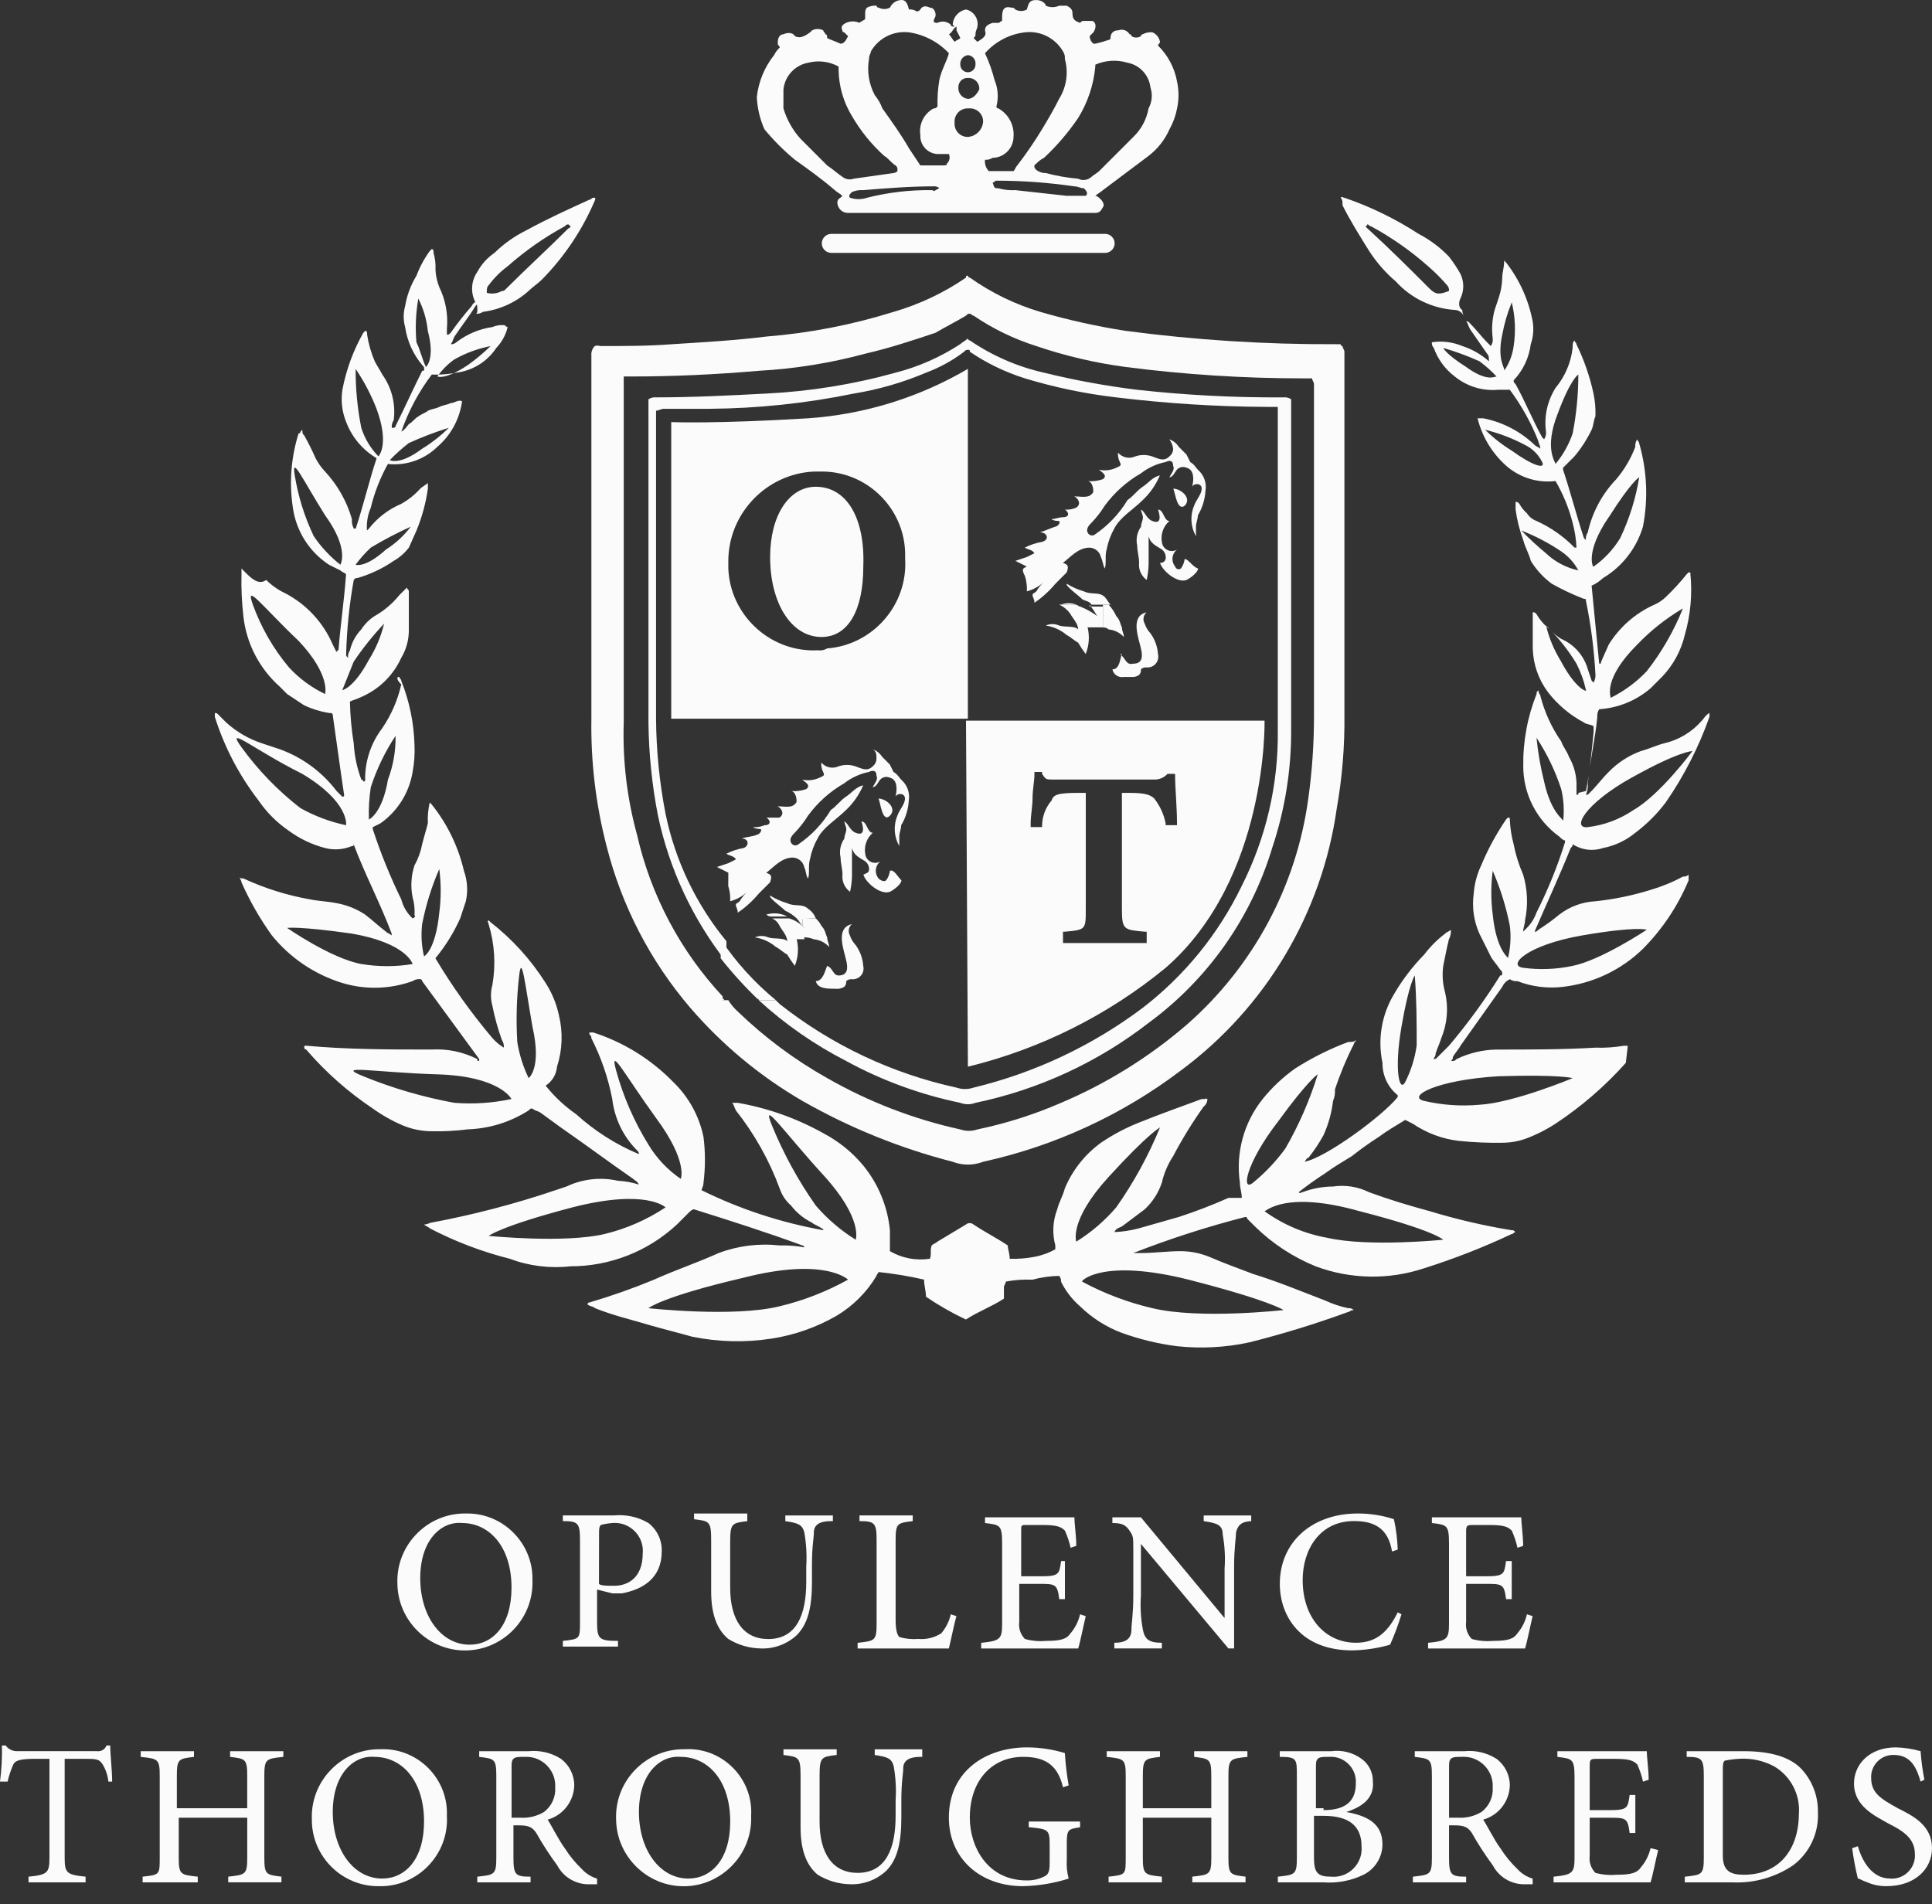 <?xml version="1.0" encoding="UTF-8" standalone="no"?><!DOCTYPE svg PUBLIC "-//W3C//DTD SVG 1.1//EN" "http://www.w3.org/Graphics/SVG/1.1/DTD/svg11.dtd"><svg width="100%" height="100%" viewBox="0 0 70 69" version="1.1" xmlns="http://www.w3.org/2000/svg" xmlns:xlink="http://www.w3.org/1999/xlink" xml:space="preserve" xmlns:serif="http://www.serif.com/" style="fill-rule:evenodd;clip-rule:evenodd;stroke-linejoin:round;stroke-miterlimit:2;"><rect x="0" y="0" width="70" height="69" fill="#333333" stroke="none"/><g id="Group_883"><g id="Group_881"><g id="Group_879"><path id="Path_1181" d="M15.226,57.185c0,1.378 0.758,2.411 1.791,2.411c0.827,0 1.516,-0.689 1.516,-2.067c0,-1.515 -0.827,-2.342 -1.791,-2.342c-0.758,-0.069 -1.516,0.62 -1.516,1.998m4.065,0.068c0.002,0.035 0.002,0.07 0.002,0.105c0,1.343 -1.104,2.447 -2.447,2.447c-1.33,0 -2.429,-1.084 -2.447,-2.414c-0.001,-0.036 -0.002,-0.072 -0.002,-0.108c-0,-1.339 1.102,-2.441 2.441,-2.441c0.014,0 0.028,0 0.042,0.001c0.019,-0.001 0.039,-0.001 0.058,-0.001c1.291,-0 2.354,1.062 2.354,2.354c-0,0.019 -0,0.039 -0.001,0.058" style="fill:#fbfbfb;fill-rule:nonzero;"/><path id="Path_1182" d="M21.702,57.392c0.069,0.069 0.276,0.069 0.552,0.069c0.482,-0 1.033,-0.276 1.033,-1.172c0.003,-0.031 0.005,-0.062 0.005,-0.093c-0,-0.556 -0.458,-1.013 -1.013,-1.013c-0.032,-0 -0.063,0.001 -0.094,0.004c-0.139,0.011 -0.277,0.034 -0.412,0.069c-0.068,0.069 -0.068,0.138 -0.068,0.345l-0.003,1.791Zm0.552,-2.481c0.432,-0.04 0.866,0.056 1.24,0.276c0.318,0.246 0.498,0.631 0.482,1.033c0,0.965 -0.689,1.378 -1.447,1.516l-0.344,0l-0.552,-0.138l0,1.172c0,0.62 0.069,0.688 0.758,0.688l0,0.206l-1.998,0l0,-0.206c0.621,-0.068 0.621,-0.068 0.621,-0.688l-0,-2.963c-0,-0.62 -0.069,-0.689 -0.621,-0.689l0,-0.206l1.861,-0.001Z" style="fill:#fbfbfb;fill-rule:nonzero;"/><path id="Path_1183" d="M30.108,55.118c-0.414,0 -0.62,0.137 -0.62,0.412c-0,0.206 -0.069,0.482 -0.069,1.171l-0,0.62c-0,0.896 -0.138,1.516 -0.551,1.929c-0.355,0.328 -0.827,0.502 -1.309,0.482c-0.414,-0.008 -0.819,-0.127 -1.171,-0.344c-0.412,-0.345 -0.621,-0.896 -0.621,-1.723l0,-1.858c0,-0.689 -0.068,-0.689 -0.62,-0.758l0,-0.206l1.929,0l0,0.276c-0.551,0.069 -0.62,0.069 -0.62,0.758l0,1.654c0,1.171 0.482,1.86 1.378,1.86c1.034,-0 1.378,-0.896 1.378,-2.067l-0,-0.552c0.026,-0.415 0.003,-0.831 -0.069,-1.241c-0.069,-0.275 -0.206,-0.344 -0.689,-0.411l0,-0.206l1.723,-0l-0,0.206l-0.069,-0.002Z" style="fill:#fbfbfb;fill-rule:nonzero;"/><path id="Path_1184" d="M34.655,58.563c-0.069,0.206 -0.206,0.895 -0.276,1.171l-3.306,-0l-0,-0.206c0.62,-0.069 0.688,-0.069 0.688,-0.689l0,-3.032c0,-0.62 -0.068,-0.689 -0.62,-0.689l0,-0.206l1.929,0l0,0.206c-0.551,0.069 -0.62,0.069 -0.62,0.689l0,2.893c0,0.411 0.069,0.551 0.138,0.62c0.224,0.064 0.457,0.087 0.689,0.068c0.291,0.025 0.582,-0.048 0.827,-0.205c0.169,-0.199 0.287,-0.435 0.345,-0.689l0.206,0.069Z" style="fill:#fbfbfb;fill-rule:nonzero;"/><path id="Path_1185" d="M39.339,58.563c-0.069,0.275 -0.206,0.965 -0.275,1.171l-3.513,-0l-0,-0.206c0.689,-0.069 0.758,-0.138 0.758,-0.689l-0,-2.894c-0,-0.689 -0.069,-0.689 -0.62,-0.758l-0,-0.206l3.238,0c0,0.206 0.069,0.689 0.069,1.034l-0.206,0.069c-0.047,-0.214 -0.116,-0.421 -0.206,-0.621c-0.138,-0.137 -0.275,-0.205 -0.826,-0.205l-0.553,-0c-0.206,-0 -0.206,-0 -0.206,0.205l-0,1.654l0.689,0c0.688,0 0.688,-0.069 0.758,-0.551l0.138,-0l-0,1.378l-0.206,-0c-0.069,-0.552 -0.138,-0.552 -0.758,-0.552l-0.691,0l-0,1.377c-0.031,0.227 0.045,0.456 0.206,0.62c0.246,0.068 0.503,0.091 0.758,0.069c0.551,-0 0.758,-0.069 0.895,-0.276c0.169,-0.198 0.287,-0.435 0.345,-0.689l0.206,0.07Z" style="fill:#fbfbfb;fill-rule:nonzero;"/><path id="Path_1186" d="M45.403,55.117c-0.412,0 -0.551,0.138 -0.62,0.412c0,0.206 -0.069,0.551 -0.069,1.24l0,2.963l-0.206,-0l-3.17,-3.788l-0,1.86c-0.029,0.415 -0.006,0.831 0.069,1.24c0.068,0.345 0.206,0.482 0.689,0.482l-0,0.206l-1.722,0l-0,-0.206c0.411,0 0.62,-0.138 0.62,-0.482c-0,-0.206 0.068,-0.551 0.068,-1.24l0,-1.584c0,-0.551 0,-0.551 -0.138,-0.758c-0.137,-0.206 -0.275,-0.275 -0.62,-0.275l0,-0.206l1.034,-0l3.031,3.651l0,-1.791c0.029,-0.414 0.006,-0.831 -0.068,-1.24c-0,-0.345 -0.206,-0.412 -0.689,-0.482l-0,-0.206l1.722,-0l0,0.206l0.069,-0.002Z" style="fill:#fbfbfb;fill-rule:nonzero;"/><path id="Path_1187" d="M50.778,58.494c-0.115,0.376 -0.252,0.744 -0.412,1.102c-0.448,0.13 -0.912,0.199 -1.378,0.206c-1.86,0 -2.618,-1.24 -2.618,-2.411c0,-1.516 1.171,-2.549 2.825,-2.549c0.444,-0.001 0.886,0.068 1.309,0.206c0.08,0.362 0.126,0.731 0.138,1.102l-0.206,0.069c-0.138,-0.827 -0.62,-1.103 -1.378,-1.103c-1.24,0 -1.86,1.034 -1.86,2.136c-0,1.378 0.827,2.274 1.929,2.274c0.758,-0 1.171,-0.412 1.516,-1.102l0.135,0.07Z" style="fill:#fbfbfb;fill-rule:nonzero;"/><path id="Path_1188" d="M55.53,58.563c-0.069,0.275 -0.206,0.965 -0.275,1.171l-3.513,-0l-0,-0.206c0.689,-0.069 0.758,-0.138 0.758,-0.689l-0,-2.894c-0,-0.689 -0.069,-0.689 -0.62,-0.758l-0,-0.206l3.238,0c0,0.206 0.069,0.689 0.069,1.034l-0.206,0.069c-0.047,-0.214 -0.116,-0.421 -0.206,-0.621c-0.138,-0.137 -0.275,-0.205 -0.826,-0.205l-0.553,-0c-0.206,-0 -0.276,-0 -0.276,0.205l0,1.654l0.689,0c0.689,0 0.689,-0.069 0.758,-0.551l0.206,-0l-0,1.378l-0.206,-0c-0.069,-0.552 -0.138,-0.552 -0.758,-0.552l-0.689,0l-0,1.377c-0.031,0.227 0.045,0.456 0.206,0.62c0.246,0.068 0.503,0.091 0.758,0.069c0.551,-0 0.758,-0.069 0.895,-0.276c0.169,-0.198 0.287,-0.435 0.345,-0.689l0.206,0.07Z" style="fill:#fbfbfb;fill-rule:nonzero;"/></g><g id="Group_880"><path id="Path_1189" d="M3.927,64.557c-0.022,-0.219 -0.093,-0.431 -0.206,-0.62c-0.138,-0.206 -0.206,-0.206 -0.758,-0.206l-0.62,-0l-0,3.582c-0,0.552 0.068,0.62 0.758,0.689l-0,0.206l-2.067,-0l-0,-0.206c0.688,-0.069 0.758,-0.138 0.758,-0.689l-0,-3.582l-0.483,-0c-0.62,-0 -0.758,0.069 -0.827,0.206c-0.089,0.199 -0.158,0.407 -0.206,0.62l-0.276,-0c0.057,-0.434 0.08,-0.872 0.069,-1.309l0.137,-0c0.094,0.132 0.249,0.21 0.412,0.206l2.896,-0c0.148,0.021 0.293,-0.065 0.344,-0.206l0.136,-0c0,0.345 0.069,0.895 0.069,1.309l-0.136,-0Z" style="fill:#fbfbfb;fill-rule:nonzero;"/><path id="Path_1190" d="M10.266,63.66c-0.62,0.069 -0.689,0.069 -0.689,0.689l-0,2.963c-0,0.62 0.069,0.62 0.62,0.689l-0,0.206l-1.928,-0l0,-0.206c0.62,-0.069 0.689,-0.069 0.689,-0.689l-0,-1.446l-2.482,-0l0,1.447c0,0.62 0.069,0.62 0.689,0.689l0,0.206l-1.998,-0l0,-0.206c0.62,-0.069 0.62,-0.069 0.62,-0.689l0,-2.963c0,-0.62 -0.068,-0.62 -0.689,-0.689l0,-0.206l1.93,0l-0,0.206c-0.552,0.069 -0.621,0.069 -0.621,0.689l0,1.172l2.55,-0l-0,-1.172c-0,-0.62 -0.069,-0.62 -0.62,-0.689l-0,-0.206l1.929,0l-0,0.206l-0,-0.001Z" style="fill:#fbfbfb;fill-rule:nonzero;"/><path id="Path_1191" d="M12.057,65.659c0,1.378 0.758,2.411 1.791,2.411c0.827,0 1.516,-0.688 1.516,-2.067c0,-1.515 -0.827,-2.342 -1.791,-2.342c-0.758,-0.069 -1.516,0.62 -1.516,1.998m4.134,0.138c0.003,0.048 0.004,0.096 0.004,0.145c0,1.319 -1.086,2.405 -2.405,2.405c-0.027,0 -0.053,-0 -0.079,-0.001c-0.005,-0 -0.01,-0 -0.015,-0c-1.315,-0 -2.397,-1.082 -2.397,-2.396c0,-0.005 0,-0.01 0,-0.015c-0.001,-0.037 -0.002,-0.074 -0.002,-0.111c-0,-1.338 1.101,-2.44 2.44,-2.44c0.014,-0 0.029,-0 0.043,0c0.034,-0.001 0.068,-0.002 0.102,-0.002c1.268,-0 2.311,1.043 2.311,2.312c0,0.034 -0,0.069 -0.002,0.103" style="fill:#fbfbfb;fill-rule:nonzero;"/><path id="Path_1192" d="M18.878,65.866c0.29,0.014 0.577,-0.057 0.827,-0.206c0.281,-0.208 0.436,-0.547 0.411,-0.896c0.001,-0.019 0.002,-0.039 0.002,-0.059c0,-0.574 -0.472,-1.046 -1.046,-1.046c-0.019,-0 -0.037,0 -0.056,0.001c-0.206,0 -0.345,0 -0.412,0.069c-0.067,0.069 -0.069,0.138 -0.069,0.345l0,1.791l0.345,0l-0.002,0.001Zm2.756,2.411l-0.276,0c-0.489,0.014 -0.945,-0.254 -1.171,-0.689c-0.277,-0.374 -0.53,-0.765 -0.758,-1.171c-0.138,-0.206 -0.275,-0.275 -0.62,-0.275l-0.206,-0l0,1.171c0,0.62 0.069,0.689 0.62,0.689l0,0.206l-1.93,0l0,-0.206c0.62,-0.069 0.689,-0.069 0.689,-0.689l0,-2.963c0,-0.62 -0.069,-0.62 -0.62,-0.689l0,-0.206l1.791,0c0.41,-0.041 0.823,0.056 1.171,0.276c0.304,0.227 0.483,0.585 0.482,0.964c-0.014,0.579 -0.407,1.084 -0.964,1.24c0.138,0.206 0.411,0.759 0.62,1.034c0.175,0.277 0.383,0.531 0.62,0.758c0.149,0.163 0.34,0.282 0.551,0.345l0.001,0.205Z" style="fill:#fbfbfb;fill-rule:nonzero;"/><path id="Path_1193" d="M23.15,65.659c-0,1.378 0.758,2.411 1.791,2.411c0.827,0 1.516,-0.688 1.516,-2.067c-0,-1.515 -0.827,-2.342 -1.791,-2.342c-0.759,-0.069 -1.516,0.62 -1.516,1.998m4.065,0.138c0.001,0.035 0.002,0.07 0.002,0.105c0,1.342 -1.105,2.447 -2.447,2.447c-1.33,-0 -2.429,-1.085 -2.447,-2.414c-0.002,-0.037 -0.002,-0.074 -0.002,-0.111c-0,-1.338 1.101,-2.44 2.44,-2.44c0.014,-0 0.028,-0 0.042,0c0.047,-0.003 0.094,-0.004 0.14,-0.004c1.249,-0 2.276,1.027 2.276,2.276c0,0.047 -0.001,0.094 -0.004,0.141" style="fill:#fbfbfb;fill-rule:nonzero;"/><path id="Path_1194" d="M33.346,63.661c-0.413,0 -0.62,0.138 -0.62,0.412c0,0.206 -0.069,0.482 -0.069,1.171l0,0.62c0,0.896 -0.137,1.516 -0.551,1.929c-0.355,0.329 -0.826,0.502 -1.309,0.483c-0.414,-0.009 -0.818,-0.128 -1.171,-0.345c-0.412,-0.345 -0.62,-0.896 -0.62,-1.723l-0,-1.857c-0,-0.689 -0.069,-0.689 -0.62,-0.758l-0,-0.207l1.929,-0l-0,0.206c-0.551,0.068 -0.62,0.068 -0.62,0.758l-0,1.653c-0,1.171 0.482,1.861 1.378,1.861c1.033,-0 1.377,-0.896 1.377,-2.067l0,-0.551c0.026,-0.414 0.003,-0.831 -0.068,-1.24c-0.069,-0.276 -0.206,-0.345 -0.689,-0.412l-0,-0.208l1.722,-0l0,0.275l-0.069,0Z" style="fill:#fbfbfb;fill-rule:nonzero;"/><path id="Path_1195" d="M39.134,66.211c-0.412,0.068 -0.482,0.068 -0.482,0.551l-0,0.62c-0.015,0.232 0.008,0.465 0.068,0.689c-0.535,0.17 -1.092,0.262 -1.653,0.275c-1.585,0 -2.688,-1.033 -2.688,-2.48c0,-1.723 1.378,-2.549 2.825,-2.549c0.467,0.001 0.931,0.07 1.378,0.206c0.023,0.392 0.07,0.783 0.138,1.171l-0.206,0.068c-0.206,-0.895 -0.758,-1.102 -1.447,-1.102c-1.102,0 -1.929,0.827 -1.929,2.205c-0,1.033 0.62,2.273 2.067,2.273c0.215,0.003 0.427,-0.044 0.62,-0.138c0.138,-0.068 0.206,-0.137 0.206,-0.482l0,-0.689c0,-0.551 -0.069,-0.551 -0.758,-0.62l-0,-0.206l1.86,0l0,0.206l0.001,0.002Z" style="fill:#fbfbfb;fill-rule:nonzero;"/><path id="Path_1196" d="M45.197,63.66c-0.62,0.069 -0.689,0.069 -0.689,0.689l0,2.963c0,0.62 0.069,0.62 0.62,0.689l0,0.206l-1.929,-0l0,-0.206c0.62,-0.069 0.689,-0.069 0.689,-0.689l-0,-1.446l-2.481,-0l0,1.447c0,0.62 0.069,0.62 0.689,0.689l0,0.206l-1.929,-0l0,-0.206c0.62,-0.069 0.62,-0.069 0.62,-0.689l0,-2.963c0,-0.62 -0.068,-0.62 -0.689,-0.689l0,-0.206l1.93,0l-0,0.206c-0.552,0.069 -0.621,0.069 -0.621,0.689l0,1.172l2.48,-0l-0,-1.172c-0,-0.62 -0.069,-0.62 -0.62,-0.689l-0,-0.206l1.929,0l0.001,0.205Z" style="fill:#fbfbfb;fill-rule:nonzero;"/><path id="Path_1197" d="M47.608,67.313c0,0.551 0.138,0.689 0.62,0.689c0.032,0.003 0.063,0.004 0.094,0.004c0.556,0 1.013,-0.457 1.013,-1.013c-0,-0.031 -0.001,-0.062 -0.004,-0.094c-0,-0.758 -0.483,-1.102 -1.378,-1.102l-0.345,0l0,1.516Zm0.345,-1.723c0.827,0 1.171,-0.344 1.171,-0.964c0.002,-0.023 0.002,-0.045 0.002,-0.067c0,-0.494 -0.406,-0.901 -0.901,-0.901c-0.022,0 -0.043,0.001 -0.065,0.002c-0.206,0 -0.345,0 -0.412,0.069c-0.067,0.069 -0.069,0.138 -0.069,0.345l0,1.448l0.276,-0l-0.002,0.068Zm0.827,0.069c0.758,0.138 1.309,0.412 1.309,1.171c-0.001,0.468 -0.269,0.897 -0.689,1.103c-0.45,0.217 -0.949,0.312 -1.447,0.275l-1.654,-0l0,-0.206c0.62,-0.069 0.689,-0.069 0.689,-0.689l0,-2.963c0,-0.62 0,-0.689 -0.62,-0.689l0,-0.206l1.86,0c0.389,-0.054 0.785,0.045 1.103,0.276c0.266,0.19 0.42,0.5 0.411,0.827c0.069,0.689 -0.551,0.964 -0.964,1.102l0.002,-0.001Z" style="fill:#fbfbfb;fill-rule:nonzero;"/><path id="Path_1198" d="M52.845,65.866c0.29,0.014 0.577,-0.057 0.826,-0.206c0.282,-0.208 0.437,-0.547 0.412,-0.896c0.001,-0.019 0.002,-0.039 0.002,-0.059c-0,-0.574 -0.472,-1.046 -1.046,-1.046c-0.019,-0 -0.038,0 -0.057,0.001c-0.206,0 -0.344,0 -0.412,0.069c-0.067,0.069 -0.068,0.138 -0.068,0.345l-0,1.791l0.344,0l-0.001,0.001Zm2.687,2.411l-0.276,0c-0.489,0.014 -0.945,-0.254 -1.171,-0.689c-0.276,-0.374 -0.53,-0.765 -0.758,-1.171c-0.138,-0.206 -0.275,-0.275 -0.62,-0.275l-0.206,-0l0,1.171c0,0.62 0.069,0.689 0.62,0.689l0,0.206l-1.93,0l0,-0.206c0.62,-0.069 0.689,-0.069 0.689,-0.689l-0,-2.963c-0,-0.62 -0.069,-0.62 -0.62,-0.689l-0,-0.206l1.791,0c0.41,-0.041 0.823,0.056 1.171,0.276c0.303,0.227 0.482,0.585 0.482,0.964c-0.015,0.579 -0.407,1.084 -0.965,1.24c0.138,0.206 0.412,0.759 0.621,1.034c0.175,0.277 0.383,0.531 0.62,0.758c0.149,0.163 0.339,0.282 0.551,0.345l0.001,0.205Z" style="fill:#fbfbfb;fill-rule:nonzero;"/><path id="Path_1199" d="M60.078,67.037c-0.069,0.275 -0.206,0.965 -0.276,1.171l-3.513,-0l0,-0.206c0.689,-0.069 0.759,-0.138 0.759,-0.689l-0,-2.894c-0,-0.689 -0.069,-0.689 -0.621,-0.758l0,-0.206l3.239,0c-0,0.206 0.069,0.689 0.069,1.034l-0.206,0.069c-0.047,-0.213 -0.116,-0.421 -0.206,-0.62c-0.138,-0.138 -0.276,-0.206 -0.827,-0.206l-0.622,-0c-0.206,-0 -0.276,-0 -0.276,0.206l0,1.653l0.689,0c0.689,0 0.689,-0.069 0.758,-0.551l0.206,-0l0,1.378l-0.206,-0c-0.068,-0.552 -0.138,-0.552 -0.758,-0.552l-0.689,0l0,1.377c-0.031,0.227 0.046,0.456 0.206,0.62c0.247,0.068 0.504,0.091 0.758,0.069c0.552,-0 0.758,-0.069 0.896,-0.276c0.169,-0.198 0.287,-0.435 0.345,-0.689l0.275,0.07Z" style="fill:#fbfbfb;fill-rule:nonzero;"/><path id="Path_1200" d="M62.421,67.243c0,0.551 0.276,0.689 0.758,0.689c1.378,-0 1.998,-1.034 1.998,-2.205c0.055,-0.697 -0.294,-1.367 -0.896,-1.722c-0.38,-0.204 -0.809,-0.299 -1.24,-0.276c-0.185,0.009 -0.369,0.032 -0.551,0.069c-0.069,0.069 -0.069,0.138 -0.069,0.412l0,3.033Zm0.758,-3.788c0.965,-0 1.654,0.206 2.067,0.62c0.408,0.425 0.631,0.995 0.62,1.584c0.041,0.751 -0.295,1.475 -0.895,1.929c-0.649,0.439 -1.423,0.657 -2.205,0.62l-1.723,0l0,-0.205c0.62,-0.069 0.689,-0.069 0.689,-0.689l0,-2.964c0,-0.62 -0.069,-0.689 -0.62,-0.689l0,-0.206l2.067,-0Z" style="fill:#fbfbfb;fill-rule:nonzero;"/><path id="Path_1201" d="M69.587,64.557c-0.138,-0.482 -0.345,-0.965 -0.965,-0.965c-0.011,-0 -0.022,-0.001 -0.033,-0.001c-0.436,0 -0.794,0.359 -0.794,0.795c-0,0.011 -0,0.022 0,0.033c0,0.551 0.345,0.758 0.965,1.102c0.551,0.276 1.24,0.62 1.24,1.447c0,0.758 -0.62,1.378 -1.654,1.378c-0.236,0.002 -0.471,-0.045 -0.689,-0.138c-0.205,-0.069 -0.275,-0.138 -0.344,-0.138c-0.088,-0.364 -0.157,-0.731 -0.206,-1.102l0.206,-0.069c0.138,0.482 0.482,1.171 1.171,1.171c0.022,0.002 0.044,0.003 0.066,0.003c0.456,0 0.832,-0.376 0.832,-0.832c0,-0.022 -0.001,-0.044 -0.003,-0.066c0,-0.551 -0.411,-0.827 -0.964,-1.102c-0.482,-0.276 -1.241,-0.621 -1.241,-1.447c0,-0.689 0.552,-1.309 1.516,-1.309c0.303,0.007 0.604,0.053 0.896,0.138c0.025,0.347 0.071,0.692 0.138,1.033l-0.137,0.069Z" style="fill:#fbfbfb;fill-rule:nonzero;"/></g></g><g id="Group_882"><path id="Path_1058" d="M23.011,30.177c0.527,2.181 1.593,4.195 3.101,5.857l-0,-1.309c-1.234,-1.548 -2.084,-3.366 -2.481,-5.306c-0.22,-1.112 -0.336,-2.242 -0.344,-3.376l-0,-11.712c0.137,-0 0.205,-0.069 0.275,-0.069c1.309,-0 2.687,-0.069 3.994,-0.138c1.578,-0.146 3.144,-0.399 4.688,-0.758c0.837,-0.201 1.63,-0.551 2.343,-1.033c0.068,-0.069 0.205,-0.138 0.275,-0.206c0.069,-0 0.069,-0 0.069,0.069c0.813,0.556 1.725,0.954 2.687,1.171c1.111,0.279 2.239,0.486 3.376,0.62c1.762,0.196 3.533,0.288 5.306,0.275c0.068,0 0.206,-0.068 0.275,0.069l0,11.919c0.012,1.475 -0.221,2.942 -0.69,4.34c-0.791,2.53 -2.358,4.748 -4.478,6.339c-1.875,1.374 -4.007,2.359 -6.269,2.894c-0.178,0.069 -0.375,0.069 -0.552,0c-1.436,-0.329 -2.825,-0.838 -4.134,-1.516c-1.14,-0.607 -2.204,-1.347 -3.17,-2.204l-1.101,-0c0.069,0.138 0.275,0.275 0.344,0.411c0.972,0.94 2.061,1.751 3.239,2.415c1.523,0.82 3.143,1.445 4.823,1.86c0.201,0.069 0.419,0.069 0.62,0c1.041,-0.217 2.056,-0.54 3.031,-0.965c1.653,-0.7 3.187,-1.653 4.547,-2.824c2.412,-2.111 3.979,-5.025 4.409,-8.201c0.135,-1.005 0.204,-2.017 0.206,-3.031l-0,-11.92c0.009,-0.075 -0.016,-0.151 -0.069,-0.205l-0.343,-0c-2.142,-0 -4.283,-0.138 -6.407,-0.412c-1.102,-0.147 -2.186,-0.401 -3.238,-0.758c-0.819,-0.226 -1.59,-0.6 -2.274,-1.103c0.069,-0.068 0.069,-0.068 -0,-0.068c-0.069,0.068 -0.069,0.068 -0.138,0.068c-0.345,0.206 -0.689,0.412 -1.102,0.621c-0.819,0.346 -1.674,0.601 -2.55,0.758c-1.273,0.279 -2.561,0.486 -3.858,0.62c-1.516,0.138 -3.031,0.206 -4.616,0.206l-0.276,-0l0,12.608c0.059,1.342 0.22,2.677 0.482,3.994Z" style="fill:none;fill-rule:nonzero;"/><path id="Path_1059" d="M57.185,13.504c-0.306,0.452 -0.56,0.938 -0.758,1.447c-0.551,1.309 -0.068,1.722 -0.068,1.722c0.272,-0.326 0.482,-0.7 0.621,-1.102c0.204,-0.669 0.274,-1.371 0.205,-2.067Z" style="fill:none;fill-rule:nonzero;"/><path id="Path_1060" d="M29.764,17.155c-0.05,-0.003 -0.099,-0.004 -0.149,-0.004c-1.687,0 -3.092,1.35 -3.16,3.036l0,0.206c-0.002,0.05 -0.003,0.1 -0.003,0.15c-0,1.65 1.32,3.023 2.968,3.089l0.276,0c0.011,0 0.022,0 0.034,0c1.776,0 3.239,-1.462 3.239,-3.239c-0,-1.764 -1.442,-3.22 -3.205,-3.238Zm0.068,5.857c-1.102,-0 -1.86,-1.171 -1.86,-2.894c-0,-1.447 0.62,-2.549 1.653,-2.549c1.103,-0 1.791,1.102 1.791,2.894c-0.068,1.584 -0.688,2.549 -1.584,2.549Z" style="fill:none;fill-rule:nonzero;"/><path id="Path_1061" d="M37.756,29.833c0.073,-0.313 0.189,-0.615 0.345,-0.896c0.068,-0.138 0.275,-0.275 0.964,-0.275l0.276,-0l-0,4.202c-0,0.758 -0.069,0.758 -0.758,0.827l-0.069,0l0,0.412l3.031,-0l0,-0.412l-0.068,0c-0.758,-0.069 -0.827,-0.069 -0.827,-0.827l-0,-4.202l0.344,-0c0.313,-0.044 0.632,0.03 0.895,0.206c0.205,0.262 0.346,0.569 0.412,0.895l0,0.069l0.412,-0l-0,-0.069c-0.052,-0.572 -0.075,-1.147 -0.069,-1.722l0,-0.069l-0.341,-0c-0.123,0.136 -0.299,0.211 -0.482,0.206l-3.582,-0c-0.276,-0 -0.345,-0 -0.412,-0.206l-0,-0.068l-0.276,-0l0,0.068c0,0.276 -0.068,0.621 -0.068,0.896c-0,0.275 -0.069,0.62 -0.069,0.896l-0,0.068l0.342,0.001Z" style="fill:none;fill-rule:nonzero;"/><path id="Path_1062" d="M34.724,39.409c0.201,0.069 0.419,0.069 0.62,0c2.24,-0.477 4.34,-1.468 6.132,-2.894c1.52,-1.171 2.747,-2.681 3.583,-4.409c0.838,-1.767 1.285,-3.694 1.309,-5.65l-0,-11.712l-0.412,0c-1.82,-0.012 -3.637,-0.127 -5.443,-0.345c-1.121,-0.13 -2.228,-0.36 -3.308,-0.688c-0.709,-0.223 -1.382,-0.548 -1.997,-0.965l-0.069,-0.069c-0.069,0.069 -0.069,0.069 -0.138,0.069c-0.436,0.293 -0.897,0.547 -1.378,0.758c-0.851,0.325 -1.727,0.578 -2.62,0.757c-1.728,0.324 -3.479,0.508 -5.236,0.552l-1.653,-0c-0.097,-0.01 -0.195,0.014 -0.276,0.069l0,11.23c0.009,1.156 0.125,2.31 0.345,3.445c0.348,1.636 1.028,3.184 1.998,4.547l-0,-7.234l7.37,0l0,9.37l-5.372,-0l0.138,0.138c1.86,1.511 4.059,2.551 6.407,3.031Zm1.791,-23.907l7.371,-0l-0,9.37l-7.371,-0l0,-9.37Zm-12.265,10.61l0,-10.747c0,0 1.654,0.069 4.961,-0.138c2.041,-0.141 4.022,-0.755 5.787,-1.791l-0.067,12.747l10.817,-0c-0,-0 0.138,5.718 -3.582,8.957c-2.081,1.729 -4.533,2.955 -7.165,3.582l-0.07,-12.539c-0,-0.071 -10.681,-0.071 -10.681,-0.071Z" style="fill:none;fill-rule:nonzero;"/><path id="Path_1063" d="M27.421,36.171c-0.488,-0.432 -0.927,-0.917 -1.309,-1.446l0,1.309l0.138,0.137l1.171,0Z" style="fill:none;fill-rule:nonzero;"/><path id="Path_1064" d="M54.843,10.886c-0.187,0.365 -0.304,0.763 -0.345,1.171c-0.276,1.033 0.069,1.309 0.069,1.309c0.156,-0.281 0.272,-0.583 0.344,-0.896c0.079,-0.527 0.056,-1.065 -0.068,-1.584Z" style="fill:none;fill-rule:nonzero;"/><path id="Path_1065" d="M53.533,13.159c-0.407,-0.231 -0.849,-0.394 -1.309,-0.482c0.258,0.25 0.535,0.48 0.827,0.689c0.758,0.482 1.033,0.412 1.033,0.412c-0.083,-0.278 -0.285,-0.505 -0.551,-0.619Z" style="fill:none;fill-rule:nonzero;"/><path id="Path_1066" d="M59.596,24.252c0.567,-0.675 1.01,-1.445 1.309,-2.274c0.3,-0.828 -0.344,0.069 -1.653,1.309c-1.309,1.171 -1.034,1.861 -1.034,1.861c0.534,-0.165 1.011,-0.475 1.378,-0.896Z" style="fill:none;fill-rule:nonzero;"/><path id="Path_1067" d="M55.256,16.122c-0.47,-0.213 -0.954,-0.398 -1.447,-0.551c0.291,0.29 0.614,0.544 0.965,0.758c0.827,0.62 1.171,0.412 1.171,0.412c-0.214,-0.223 -0.444,-0.43 -0.689,-0.619Z" style="fill:none;fill-rule:nonzero;"/><path id="Path_1068" d="M51.673,9.646c-0.632,-0.56 -1.325,-1.045 -2.067,-1.447c-0.069,-0.069 -0.069,-0.069 -0.138,-0.069c-0.038,-0 -0.069,0.031 -0.069,0.069c0,0.038 0.031,0.069 0.069,0.069c0.758,0.758 1.516,1.447 2.274,2.204c0.169,0.199 0.439,0.279 0.689,0.206c-0.069,-0.138 -0.069,-0.138 -0.069,-0.206c-0.209,-0.292 -0.439,-0.568 -0.689,-0.826Z" style="fill:none;fill-rule:nonzero;"/><path id="Path_1069" d="M43.886,15.502l-7.37,0l-0,9.37l7.37,0l0,-9.37Zm-0.067,6.408l-1.378,-0l-0,2.687l-2.48,-0l-0,-1.861l-0.483,0c0.081,0.321 0.057,0.659 -0.068,0.965c-0.069,-0.138 -0.206,-0.275 -0.276,-0.412c-0.073,-0.163 -0.233,-0.27 -0.412,-0.275c-0.198,-0.209 -0.47,-0.333 -0.758,-0.345l0.482,0c0.206,0.069 0.552,0 0.689,0.138c0,-0.206 -0.206,-0.412 -0.275,-0.551c-0.138,-0.138 -0.276,-0.206 -0.412,-0.345l-1.521,0l0,-5.997l6.892,-0l-0,5.996Z" style="fill:none;fill-rule:nonzero;"/><path id="Path_1070" d="M42.923,16.122l0.276,0.275c0.068,0.069 0.068,0.206 0.138,0.276c0.054,0.123 0.152,0.221 0.275,0.275c0.162,0.222 0.258,0.485 0.276,0.758c-0.061,0.308 -0.153,0.608 -0.276,0.896c-0.206,0.138 -0.206,0.275 -0.206,0.482l0,0.345c-0.125,-0.354 -0.149,-0.736 -0.069,-1.103c0.069,-0.205 0.276,-0.411 0.276,-0.62c-0,-0.208 -0.276,-0.206 -0.345,-0.068c0.069,-0.206 0.069,-0.621 -0.206,-0.689c-0.138,-0 -0.206,0.068 -0.344,0.068c-0.069,0.069 -0.138,0.276 -0.276,0.276c0.069,-0.138 0.206,-0.276 0.138,-0.412c-0.068,-0.136 -0.138,-0.138 -0.275,-0.138c-0.327,0.066 -0.634,0.207 -0.896,0.412c-0.498,0.315 -0.94,0.711 -1.309,1.171c-0.138,0.206 -0.345,0.412 -0.482,0.62c-0.069,0.069 -0.206,0.206 -0.138,0.345c0.068,0.139 0.138,0.069 0.275,0.069c0.491,-0.307 0.894,-0.734 1.172,-1.241c0.149,-0.195 0.337,-0.359 0.551,-0.482c0.206,-0.138 0.412,-0.412 0.62,-0.412c-0.166,0.325 -0.375,0.626 -0.62,0.896c-0.41,0.272 -0.761,0.624 -1.034,1.033c-0.122,0.241 -0.214,0.496 -0.275,0.759c-0.069,0.205 0.069,0.482 -0.069,0.688c-0.069,-0.138 -0.069,-0.275 -0.138,-0.411c-0.069,-0.137 -0.275,-0.345 -0.412,-0.345c-0.411,0 -0.62,0.345 -0.964,0.551c0.206,0.069 0.275,0.138 0.138,0.345c-0.101,0.17 -0.242,0.311 -0.412,0.412c-0.276,0.275 -0.412,0.551 -0.758,0.689c-0,-0.069 -0.069,-0.138 -0.069,-0.276c0,-0.069 0.069,-0.069 0.138,-0.138c0.069,-0.069 0.138,-0.275 0.275,-0.344c-0.181,0.154 -0.392,0.271 -0.62,0.344c0,-0.206 -0.068,-0.344 -0.068,-0.551c-0.069,-0.276 -0,-0.276 0.205,-0.345l-0.411,-0.206l-0,1.585l1.515,-0c0.178,-0.069 0.374,-0.069 0.552,-0l0.551,-0c-0.138,-0.069 -0.206,-0.138 -0.345,-0.206c-0.068,-0.069 -0.551,-0.412 -0.551,-0.551c0.177,0.147 0.392,0.243 0.62,0.275c0.276,0.069 0.552,0 0.758,0.206c0.085,0.078 0.155,0.172 0.206,0.275l3.582,0l0,-6.064l-1.245,0l0.276,0.276Zm0,2.204c-0.275,0.276 -0.275,-0.482 -0.412,-0.62c0.274,-0.068 0.688,0.414 0.412,0.621l0,-0.001Zm-0.069,2.756c-0.344,0.069 -0.826,-0.344 -0.964,-0.62c0.138,0 0.206,0 0.206,-0.206c-0.003,-0.108 -0.053,-0.209 -0.138,-0.275c-0.276,-0.138 -0.412,-0.206 -0.483,-0.482l0,0.827c0.05,0.254 0.026,0.517 -0.068,0.758c-0.148,-0.177 -0.244,-0.392 -0.276,-0.621c0,-0.205 -0.069,-0.411 -0.069,-0.62c-0.021,-0.238 0.027,-0.477 0.138,-0.689c0.056,-0.105 0.08,-0.225 0.069,-0.344c0,-0.069 -0.069,-0.206 -0.069,-0.276c0.138,0.069 0.276,0.345 0.412,0.412c0.345,0.069 0.276,-0.275 0.206,-0.412c0.206,0.069 0.138,0.412 0.412,0.412c-0.133,0.236 -0.226,0.492 -0.276,0.758c0.013,0.184 0.161,0.332 0.345,0.345c0.069,-0 0.138,-0 0.138,-0.069c-0.188,0.152 -0.219,0.431 -0.069,0.62c0.069,0.069 0.138,0.138 0.276,0.069c0.075,-0.101 0.122,-0.22 0.138,-0.345c0.137,-0.068 0.275,0.276 0.275,0.412c0.142,0.14 -0.065,0.278 -0.203,0.347l0,-0.001Z" style="fill:none;fill-rule:nonzero;"/><path id="Path_1071" d="M31.97,4.064c0.275,0.482 0.62,0.964 0.965,1.447l0.411,0.62l0.827,-0c0.069,-0 0.069,-0.069 0.138,-0.069c0.063,-0.103 0.087,-0.225 0.069,-0.345l-0.276,0c-0.016,0.002 -0.033,0.002 -0.05,0.002c-0.382,0 -0.698,-0.309 -0.708,-0.691c-0.079,-0.392 0.121,-0.792 0.483,-0.964c0.068,-0 0.068,-0.069 0.137,-0.069c-0.083,-0.32 -0.059,-0.659 0.069,-0.965c0.084,-0.332 0.2,-0.655 0.345,-0.965c-0.383,-0.408 -0.893,-0.675 -1.447,-0.756c-0.555,-0.066 -1.098,0.205 -1.378,0.689c-0.054,0.081 -0.079,0.178 -0.069,0.275c-0.067,0.492 0.004,0.994 0.206,1.447c0.07,0.069 0.139,0.207 0.278,0.344Z" style="fill:none;fill-rule:nonzero;"/><path id="Path_1072" d="M34.793,1.377l-0.138,-0.274l-0,-0.138c-0.084,0.105 -0.153,0.221 -0.206,0.344c0.084,0.079 0.154,0.172 0.206,0.276c0.062,-0.057 0.109,-0.129 0.138,-0.208Z" style="fill:none;fill-rule:nonzero;"/><path id="Path_1073" d="M34.587,4.409c0.007,0.289 0.203,0.542 0.482,0.62c0.294,-0.02 0.531,-0.256 0.551,-0.551c-0.02,-0.294 -0.257,-0.531 -0.551,-0.551c-0.004,-0 -0.008,-0 -0.011,-0c-0.259,-0 -0.472,0.213 -0.472,0.471c0,0.004 0,0.007 0.001,0.011Z" style="fill:none;fill-rule:nonzero;"/><path id="Path_1074" d="M35.069,2.549c0.147,-0.01 0.265,-0.128 0.275,-0.275c0,-0.151 -0.124,-0.276 -0.275,-0.276c-0.152,0 -0.276,0.125 -0.276,0.276c-0.001,0.008 -0.001,0.016 -0.001,0.024c-0,0.138 0.114,0.252 0.252,0.252c0.008,0 0.016,0 0.024,-0.001l0.001,0Z" style="fill:none;fill-rule:nonzero;"/><path id="Path_1075" d="M37.756,5.787c-0.079,0.085 -0.172,0.155 -0.276,0.206c-0.068,0.069 -0.068,0.276 0.069,0.276c0.069,-0 0.138,0.068 0.276,0.068c0.411,0.069 0.827,0.138 1.171,0.206c0.163,0.046 0.338,0.021 0.482,-0.068c0.069,-0.069 0.206,-0.138 0.275,-0.206c0.48,-0.342 0.899,-0.76 1.241,-1.239c0.264,-0.296 0.453,-0.65 0.551,-1.034c0.089,-0.242 0.112,-0.504 0.069,-0.758c-0.093,-0.425 -0.41,-0.768 -0.827,-0.895c-0.389,-0.083 -0.794,-0.059 -1.171,0.068l0,0.138c-0.005,0.67 -0.222,1.322 -0.62,1.861c-0.357,0.507 -0.773,0.969 -1.24,1.377Z" style="fill:none;fill-rule:nonzero;"/><path id="Path_1076" d="M38.996,6.889c-0.936,-0.137 -1.88,-0.206 -2.825,-0.206c-0.069,-0 -0.138,-0 -0.138,0.069c0.069,0.206 0.069,0.206 0.206,0.206c0.209,-0.012 0.419,0.012 0.62,0.068l1.86,0.206l0.691,0c0.068,-0.069 -0,-0.138 -0.069,-0.206c-0.083,-0.102 -0.214,-0.155 -0.345,-0.137Z" style="fill:none;fill-rule:nonzero;"/><path id="Path_1077" d="M31.28,6.82c-0.138,0 -0.276,0.069 -0.412,0.069c-0.069,0.069 -0.138,0.069 -0.069,0.206c0.201,0.069 0.419,0.069 0.62,-0c0.758,-0.138 1.516,-0.206 2.343,-0.276l0.138,0l0.138,-0.138c-0.069,0 -0.138,-0.068 -0.206,-0.068c-0.899,0.07 -1.726,0.07 -2.552,0.207Z" style="fill:none;fill-rule:nonzero;"/><path id="Path_1078" d="M36.034,3.858c0.068,0.069 0.068,0.069 0.137,0.069c0.398,0.138 0.635,0.552 0.552,0.965c-0.004,0.414 -0.344,0.754 -0.758,0.758c-0.097,-0.01 -0.195,0.014 -0.276,0.069c0.004,0.148 0.052,0.291 0.138,0.411l0.895,0c0.069,-0.068 0.138,-0.138 0.138,-0.206c0.359,-0.382 0.682,-0.798 0.965,-1.24c0.258,-0.336 0.467,-0.707 0.62,-1.102c0.207,-0.452 0.279,-0.955 0.206,-1.447c0,-0.069 -0.069,-0.206 -0.069,-0.275c-0.28,-0.484 -0.823,-0.755 -1.377,-0.689c-0.545,0.111 -1.046,0.374 -1.447,0.758c0.068,0.345 0.275,0.62 0.344,0.965c0.009,0.323 -0.014,0.646 -0.068,0.964Z" style="fill:none;fill-rule:nonzero;"/><path id="Path_1079" d="M35.067,2.825c-0.199,0.007 -0.37,0.149 -0.412,0.344c-0.001,0.012 -0.001,0.023 -0.001,0.035c-0,0.209 0.172,0.38 0.38,0.38c0.196,0 0.362,-0.151 0.379,-0.346c0.069,-0.206 -0.068,-0.345 -0.275,-0.412l-0.071,-0.001Z" style="fill:none;fill-rule:nonzero;"/><path id="Path_1080" d="M39.823,22.321c-0.069,-0.068 -0.138,-0.275 -0.276,-0.344l-0.069,-0.069l-0.551,-0c0.069,-0 0.138,0.069 0.206,0.069c0.259,0.043 0.499,0.163 0.69,0.344Z" style="fill:none;fill-rule:nonzero;"/><path id="Path_1081" d="M37.687,19.98c-0.069,-0.138 -0.276,-0.138 -0.345,-0.206c0.213,-0.047 0.421,-0.116 0.62,-0.206c0.276,-0.068 0.206,-0.411 -0.069,-0.344c0.206,-0.069 0.345,-0.138 0.552,-0.206c0.069,-0.069 0.275,-0.069 0.138,-0.206c-0.081,-0.055 -0.179,-0.079 -0.276,-0.069c0.13,-0.056 0.271,-0.079 0.412,-0.069c0.276,-0.068 0.138,-0.206 0.069,-0.275c0.141,0.011 0.282,-0.013 0.412,-0.069c0.275,-0.138 0.068,-0.345 -0.069,-0.412c0.206,-0.068 0.412,0.069 0.62,-0.068c0.06,-0.043 0.095,-0.112 0.095,-0.185c0,-0.125 -0.102,-0.227 -0.226,-0.227c-0.003,-0 -0.005,-0 -0.007,-0c0.138,-0 0.412,0.069 0.551,-0.069c0.206,-0.138 -0.068,-0.275 -0.138,-0.345c0.209,0.012 0.419,-0.012 0.621,-0.068c0.137,-0.069 0.205,-0.069 0.137,-0.206c-0.105,-0.11 -0.156,-0.261 -0.137,-0.412c0.082,0.13 0.225,0.208 0.378,0.208c0.086,0 0.17,-0.024 0.242,-0.07c0.201,-0.069 0.419,-0.069 0.62,-0c0.275,0.069 0.412,0.138 0.62,-0c0.072,-0.076 0.121,-0.172 0.138,-0.276c-0.013,-0.127 -0.06,-0.25 -0.136,-0.354l-5.649,0l-0,4.41l0.412,-0.138c0.141,-0.035 0.28,-0.081 0.415,-0.138Z" style="fill:none;fill-rule:nonzero;"/><path id="Path_1082" d="M33.553,26.87l-7.441,0l0,7.234c0.592,0.799 1.261,1.537 1.998,2.205l5.373,0l-0,-9.439l0.07,0Zm-0.413,6.408l-1.585,-0l0,2.549l-2.48,-0l-0,-1.861l-0.276,0c0.081,0.321 0.057,0.659 -0.069,0.965c-0.068,-0.138 -0.205,-0.275 -0.275,-0.412c-0.073,-0.163 -0.233,-0.27 -0.412,-0.275c-0.198,-0.209 -0.47,-0.333 -0.758,-0.345l0.482,0c0.206,0.069 0.552,0 0.689,0.138c0,-0.206 -0.206,-0.411 -0.275,-0.551c-0.069,-0.069 -0.206,-0.138 -0.276,-0.276l-1.655,0l-0,-6.134l6.89,0l-0,6.202Z" style="fill:none;fill-rule:nonzero;"/><path id="Path_1083" d="M40.512,22.323l0.206,0.411c0.055,0.106 0.079,0.226 0.069,0.345c-0.192,-0.141 -0.4,-0.257 -0.621,-0.345c-0.068,0 -0.138,-0.068 -0.205,-0.068l-0,1.86l0.758,-0c-0.206,-0 -0.412,-0.069 -0.412,-0.276c0.275,0 0.275,-0.411 0.344,-0.551c0.206,0.069 0.206,0.412 0.483,0.345c0.344,-0.069 0.275,-0.276 0.275,-0.552c-0.069,-0.411 -0.345,-1.171 0.206,-1.309c-0.069,0.069 -0.069,0.276 -0.069,0.412c0.069,0.138 0.138,0.206 0.206,0.345c0.19,0.205 0.29,0.478 0.276,0.758c0.015,0.244 -0.169,0.459 -0.412,0.482c-0.011,-0.002 -0.023,-0.002 -0.034,-0.002c-0.134,-0 -0.244,0.11 -0.244,0.243c-0,0.012 0.001,0.023 0.002,0.035c-0.088,0.093 -0.227,0.121 -0.344,0.068l1.447,0l-0,-2.684l-2.207,0c0.05,0.182 0.145,0.348 0.276,0.483Z" style="fill:none;fill-rule:nonzero;"/><path id="Path_1085" d="M29.075,4.961l0.964,0.964c0.206,0.138 0.345,0.276 0.552,0.412c0.118,0.088 0.271,0.114 0.412,0.069l1.447,-0.206c0.052,-0.007 0.1,-0.031 0.137,-0.069c0.01,-0.075 -0.016,-0.151 -0.068,-0.206c-0.154,-0.094 -0.293,-0.21 -0.412,-0.344c-0.463,-0.419 -0.858,-0.907 -1.171,-1.447c-0.325,-0.489 -0.494,-1.065 -0.484,-1.652l0,-0.139c-0.347,-0.147 -0.729,-0.195 -1.102,-0.138c-0.478,0.087 -0.844,0.481 -0.895,0.964c-0.012,0.232 0.011,0.464 0.068,0.689c0.054,0.419 0.249,0.808 0.552,1.103Z" style="fill:none;fill-rule:nonzero;"/><path id="Path_1086" d="M26.939,31.278c-0.069,-0.138 -0.276,-0.138 -0.345,-0.206c0.213,-0.048 0.421,-0.117 0.62,-0.206c0.276,-0.069 0.206,-0.412 -0.068,-0.345c0.138,-0.069 0.344,-0.069 0.551,-0.138c0.069,-0.068 0.275,-0.068 0.138,-0.206c-0.081,-0.054 -0.179,-0.079 -0.276,-0.068c0.13,-0.056 0.271,-0.08 0.412,-0.069c0.276,-0.069 0.138,-0.206 0.069,-0.276c0.141,0.011 0.282,-0.013 0.412,-0.068c0.275,-0.138 0.068,-0.345 -0.069,-0.412c0.206,-0.069 0.412,0.069 0.62,-0.069c0.06,-0.042 0.096,-0.111 0.096,-0.185c-0,-0.124 -0.103,-0.227 -0.227,-0.227c-0.003,0 -0.005,0 -0.007,0c0.138,0 0.412,0.069 0.551,-0.068c0.206,-0.138 -0.068,-0.276 -0.137,-0.345c0.209,0.011 0.418,-0.012 0.62,-0.069c0.138,-0.069 0.206,-0.069 0.138,-0.206c-0.056,-0.106 -0.08,-0.225 -0.069,-0.344c0.082,0.129 0.225,0.208 0.379,0.208c0.085,-0 0.169,-0.024 0.241,-0.07c0.201,-0.069 0.419,-0.069 0.62,-0c0.276,0.068 0.412,0.138 0.62,-0c0.073,-0.076 0.121,-0.172 0.138,-0.276c-0.015,-0.125 -0.063,-0.244 -0.138,-0.345l-5.647,0l-0,4.405l0.412,-0.138c0.139,-0.207 0.277,-0.277 0.346,-0.277Z" style="fill:none;fill-rule:nonzero;"/><path id="Path_1087" d="M29.075,33.484c-0.069,-0.068 -0.069,-0.138 -0.206,-0.275l-0.346,-0c0.177,0.105 0.361,0.198 0.552,0.275Z" style="fill:none;fill-rule:nonzero;"/><path id="Path_1088" d="M32.175,27.351l0.275,0.275c0.069,0.069 0.069,0.206 0.138,0.276c0.054,0.123 0.153,0.221 0.276,0.275c0.162,0.221 0.257,0.484 0.275,0.758c-0.06,0.307 -0.152,0.608 -0.275,0.896c-0.056,0.129 -0.08,0.271 -0.069,0.411l0,0.345c-0.125,-0.354 -0.149,-0.736 -0.069,-1.102c0.069,-0.206 0.276,-0.412 0.276,-0.62c-0,-0.209 -0.276,-0.206 -0.345,-0.069c0.069,-0.206 0.069,-0.62 -0.206,-0.689c-0.138,0 -0.206,0.069 -0.344,0.069c-0.069,0.069 -0.138,0.275 -0.276,0.275c0.069,-0.138 0.206,-0.275 0.138,-0.411c-0.069,-0.206 -0.138,-0.138 -0.275,-0.138c-0.327,0.065 -0.634,0.206 -0.896,0.411c-0.527,0.276 -0.977,0.678 -1.309,1.171c-0.138,0.206 -0.345,0.412 -0.482,0.621c-0.069,0.068 -0.206,0.205 -0.138,0.344c0.068,0.139 0.138,0.069 0.275,0.069c0.49,-0.306 0.894,-0.734 1.171,-1.24c0.15,-0.196 0.338,-0.36 0.552,-0.482c0.206,-0.138 0.411,-0.412 0.62,-0.412c-0.167,0.324 -0.375,0.625 -0.62,0.895c-0.41,0.273 -0.762,0.624 -1.034,1.034c-0.122,0.241 -0.214,0.496 -0.275,0.76c-0.069,0.205 0.069,0.482 -0.069,0.688c-0.068,-0.137 -0.068,-0.275 -0.138,-0.411c-0.069,-0.137 -0.275,-0.345 -0.411,-0.345c-0.412,0 -0.62,0.345 -0.965,0.551c0.206,0.069 0.275,0.138 0.138,0.345c-0.101,0.17 -0.242,0.311 -0.412,0.412c-0.275,0.275 -0.412,0.551 -0.758,0.689c0,-0.069 -0.069,-0.138 -0.069,-0.276c0,-0.069 0.069,-0.069 0.138,-0.138c0.052,-0.142 0.148,-0.263 0.276,-0.344c-0.206,0.138 -0.412,0.344 -0.62,0.344c-0,-0.206 -0.069,-0.344 -0.069,-0.551c-0.069,-0.276 -0,-0.276 0.206,-0.345l-0.412,-0.206l-0,1.654l1.654,0c-0.069,-0.069 -0.069,-0.069 -0.206,-0.069c0.254,-0.046 0.516,-0.022 0.758,0.069c0.068,0 0.068,0 0.068,0.069l0.345,-0l-0.069,-0.069c-0.138,-0.069 -0.275,-0.206 -0.411,-0.275c-0.069,-0.069 -0.552,-0.412 -0.552,-0.552c0.177,0.148 0.392,0.243 0.62,0.276c0.276,0.068 0.552,-0 0.758,0.206c0.128,0.081 0.224,0.202 0.276,0.344l3.506,0l0,-6.2l-1.241,-0c0,0.206 0.207,0.275 0.276,0.412Zm0.069,2.204c-0.276,0.276 -0.276,-0.551 -0.412,-0.62c0.274,0.002 0.688,0.415 0.412,0.622l-0,-0.002Zm-0.069,2.756c-0.345,0.069 -0.827,-0.344 -0.965,-0.62c0.138,0 0.206,0 0.206,-0.206c-0.002,-0.108 -0.053,-0.209 -0.138,-0.275c-0.275,-0.138 -0.412,-0.206 -0.482,-0.482l-0,0.826c0.049,0.254 0.025,0.517 -0.069,0.758c-0.148,-0.177 -0.243,-0.391 -0.275,-0.62c-0,-0.206 -0.069,-0.411 -0.069,-0.62c-0.021,-0.238 0.027,-0.477 0.138,-0.689c0.055,-0.106 0.079,-0.225 0.069,-0.344c-0,-0.069 -0.069,-0.206 -0.069,-0.276c0.138,0.069 0.275,0.345 0.412,0.412c0.344,0.069 0.275,-0.276 0.205,-0.412c0.206,0.069 0.138,0.412 0.412,0.412c-0.131,0.236 -0.222,0.492 -0.271,0.758c0.022,0.206 0.206,0.36 0.412,0.345c0.069,-0 0.069,-0 0.138,-0.069c-0.188,0.152 -0.219,0.431 -0.069,0.62c0.069,0.069 0.206,0.138 0.276,0.069c0.075,-0.101 0.122,-0.22 0.138,-0.345c0.138,-0.069 0.275,0.276 0.275,0.412c0,0.136 -0.136,0.348 -0.274,0.348l-0,-0.002Z" style="fill:none;fill-rule:nonzero;"/><path id="Path_1089" d="M29.764,33.553l0.205,0.412c0.056,0.106 0.08,0.226 0.069,0.345c-0.206,-0.069 -0.344,-0.276 -0.62,-0.345c-0.13,-0.056 -0.271,-0.079 -0.412,-0.069l0,1.861l2.481,-0l-0,-2.548l-1.999,-0c0.112,0.097 0.206,0.214 0.276,0.344Zm0.688,1.792c0.345,-0.069 0.276,-0.276 0.276,-0.552c-0.069,-0.411 -0.345,-1.171 0.206,-1.309c-0.069,0.069 -0.069,0.276 -0.069,0.412c0.069,0.138 0.138,0.206 0.206,0.345c0.19,0.205 0.29,0.478 0.275,0.758c0,0.275 -0.138,0.482 -0.411,0.482c-0.012,-0.002 -0.023,-0.002 -0.034,-0.002c-0.134,-0 -0.244,0.11 -0.244,0.243c-0,0.012 0.001,0.023 0.002,0.034c-0.132,0.047 -0.271,0.07 -0.412,0.069c-0.275,0 -0.62,0.069 -0.688,-0.275c0.275,-0 0.275,-0.412 0.344,-0.552l0.069,0c0.205,0.071 0.205,0.347 0.48,0.347Z" style="fill:none;fill-rule:nonzero;"/><path id="Path_1090" d="M14.399,26.663c-0.379,0.578 -0.679,1.204 -0.893,1.861c-0.091,0.383 -0.115,0.779 -0.069,1.171c0.046,0.391 0.482,-0.138 0.758,-1.447c0.131,-0.518 0.2,-1.05 0.204,-1.585Z" style="fill:none;fill-rule:nonzero;"/><path id="Path_1091" d="M10.885,28.11c-1.722,-0.964 -2.204,-0.964 -2.204,-0.964c-0,-0 1.171,1.584 2.136,2.135c0.493,0.336 1.06,0.549 1.652,0.621c0.07,-0 0.206,-0.827 -1.584,-1.792Z" style="fill:none;fill-rule:nonzero;"/><path id="Path_1092" d="M12.746,33.829c-1.998,-0.345 -2.343,-0.206 -2.343,-0.206c0,0 1.654,1.102 2.687,1.309c0.589,0.127 1.195,0.151 1.792,0.069c0.596,-0.082 -0.207,-0.828 -2.136,-1.172Z" style="fill:none;fill-rule:nonzero;"/><path id="Path_1093" d="M18.878,35.345c-0.126,0.797 -0.149,1.608 -0.069,2.411c0.064,0.456 0.203,0.898 0.412,1.309c0.209,0.41 0.412,-0.412 0.138,-1.998c-0.274,-1.586 -0.481,-1.722 -0.481,-1.722Z" style="fill:none;fill-rule:nonzero;"/><path id="Path_1094" d="M9.094,21.91c0.327,0.816 0.768,1.581 1.309,2.273c0.376,0.397 0.819,0.724 1.309,0.965c0.49,0.242 0.276,-0.689 -1.033,-1.86c-0.478,-0.515 -1.009,-0.977 -1.585,-1.378Z" style="fill:none;fill-rule:nonzero;"/><path id="Path_1095" d="M15.778,38.927c-2.276,-0.068 -2.688,0.069 -2.688,0.069c1.055,0.466 2.167,0.79 3.307,0.965c0.669,0.059 1.344,0.013 1.998,-0.138c0.069,0 -0.344,-0.758 -2.617,-0.896Z" style="fill:none;fill-rule:nonzero;"/><path id="Path_1096" d="M15.984,31.555c-0.278,0.642 -0.486,1.312 -0.62,1.998c-0.047,0.392 -0.023,0.789 0.071,1.173c0.094,0.383 0.412,-0.276 0.551,-1.585c0.034,-0.528 0.034,-1.058 -0.002,-1.586Z" style="fill:none;fill-rule:nonzero;"/><path id="Path_1097" d="M15.57,11.988c-0.073,-0.401 -0.189,-0.794 -0.344,-1.171c-0.126,0.519 -0.149,1.057 -0.069,1.585c0.042,0.321 0.16,0.628 0.345,0.895c0.167,-0.417 0.191,-0.877 0.068,-1.309Z" style="fill:none;fill-rule:nonzero;"/><path id="Path_1098" d="M15.295,16.26c0.35,-0.214 0.674,-0.468 0.965,-0.758c-0.504,0.123 -0.99,0.308 -1.447,0.551c-0.27,0.132 -0.488,0.351 -0.62,0.62c0.402,-0.017 0.788,-0.162 1.102,-0.413Z" style="fill:none;fill-rule:nonzero;"/><path id="Path_1099" d="M13.573,14.882c-0.483,-1.309 -0.758,-1.447 -0.758,-1.447c0,0.717 0.069,1.432 0.206,2.136c0.138,0.402 0.348,0.776 0.62,1.102c0.07,-0.067 0.483,-0.482 -0.068,-1.791Z" style="fill:none;fill-rule:nonzero;"/><path id="Path_1100" d="M16.879,13.228c0.759,-0.483 0.827,-0.689 0.827,-0.689c-0.447,0.131 -0.884,0.292 -1.309,0.483c-0.223,0.164 -0.431,0.348 -0.62,0.551c0.069,0 0.345,0.138 1.102,-0.345Z" style="fill:none;fill-rule:nonzero;"/><path id="Path_1101" d="M10.679,17.225c0.125,0.763 0.357,1.505 0.689,2.204c0.247,0.407 0.575,0.759 0.965,1.034c0.389,0.274 0.344,-0.552 -0.482,-1.861c-0.896,-1.24 -1.172,-1.377 -1.172,-1.377Z" style="fill:none;fill-rule:nonzero;"/><path id="Path_1102" d="M13.986,19.98c0.314,-0.258 0.613,-0.534 0.896,-0.826c-0.509,0.197 -0.994,0.452 -1.447,0.758c-0.259,0.176 -0.472,0.413 -0.62,0.689c-0.149,0.276 0.345,-0 1.171,-0.621Z" style="fill:none;fill-rule:nonzero;"/><path id="Path_1103" d="M54.222,39.065c-2.273,0.069 -2.687,0.896 -2.687,0.896c0.655,0.146 1.329,0.192 1.998,0.137c1.133,-0.206 2.241,-0.53 3.307,-0.964c0.069,-0.069 -0.344,-0.207 -2.618,-0.069Z" style="fill:none;fill-rule:nonzero;"/><path id="Path_1104" d="M20.807,43.75c-2.687,0.689 -3.032,1.034 -3.032,1.034c0,-0 2.688,0.275 4.203,-0.069c0.808,-0.153 1.579,-0.457 2.274,-0.896c-0.069,-0 -0.827,-0.758 -3.445,-0.069Z" style="fill:none;fill-rule:nonzero;"/><path id="Path_1105" d="M46.23,40.649c-1.102,1.516 -0.896,2.205 -0.896,2.205c0.475,-0.325 0.875,-0.748 1.172,-1.24c0.516,-0.835 0.91,-1.74 1.169,-2.687c-0.515,0.545 -0.998,1.12 -1.445,1.722Z" style="fill:none;fill-rule:nonzero;"/><path id="Path_1106" d="M48.159,44.784c1.447,0.344 4.203,0.068 4.203,0.068c0,0 -0.412,-0.344 -3.031,-1.033c-2.688,-0.689 -3.377,-0 -3.377,-0c0.66,0.472 1.411,0.8 2.205,0.965Z" style="fill:none;fill-rule:nonzero;"/><path id="Path_1107" d="M50.709,37.205c-0.276,1.584 0.138,1.997 0.138,1.997c0.199,-0.414 0.338,-0.855 0.412,-1.309c0.047,-0.804 0.023,-1.611 -0.069,-2.411c0.001,-0.069 -0.206,0.207 -0.481,1.723Z" style="fill:none;fill-rule:nonzero;"/><path id="Path_1108" d="M27.008,46.23c-2.963,0.758 -3.445,1.103 -3.445,1.103c-0,-0 3.031,0.344 4.754,-0.069c0.888,-0.207 1.746,-0.531 2.549,-0.965c-0,0.067 -0.896,-0.756 -3.858,-0.069Z" style="fill:none;fill-rule:nonzero;"/><path id="Path_1109" d="M22.254,38.858c0.277,0.941 0.67,1.844 1.171,2.687c0.336,0.462 0.73,0.879 1.171,1.241c0.441,0.362 0.275,-0.689 -0.896,-2.205c-1.102,-1.585 -1.446,-1.723 -1.446,-1.723Z" style="fill:none;fill-rule:nonzero;"/><path id="Path_1110" d="M28.041,40.787c0.418,1.021 0.95,1.992 1.585,2.894c0.416,0.485 0.904,0.903 1.447,1.24c0.542,0.338 0.275,-0.758 -1.171,-2.342c-0.533,-0.682 -1.159,-1.286 -1.861,-1.792Z" style="fill:none;fill-rule:nonzero;"/><path id="Path_1111" d="M40.443,43.75c0.635,-0.902 1.167,-1.873 1.585,-2.894c0.418,-1.021 -0.412,0.206 -1.861,1.791c-1.448,1.586 -1.171,2.343 -1.171,2.343c0.543,-0.337 1.031,-0.755 1.447,-1.24Z" style="fill:none;fill-rule:nonzero;"/><path id="Path_1112" d="M39.272,46.437c0.794,0.452 1.654,0.777 2.549,0.965c1.654,0.412 4.754,0.069 4.754,0.069c-0,-0 -0.482,-0.412 -3.445,-1.103c-3.1,-0.758 -3.858,0.069 -3.858,0.069Z" style="fill:none;fill-rule:nonzero;"/><path id="Path_1113" d="M56.565,19.912c-0.468,-0.28 -0.951,-0.533 -1.447,-0.758c0.246,0.327 0.549,0.608 0.896,0.826c0.758,0.689 1.102,0.552 1.102,0.552c-0.121,-0.255 -0.313,-0.47 -0.551,-0.62Z" style="fill:none;fill-rule:nonzero;"/><path id="Path_1114" d="M56.014,22.736c0.111,0.464 0.298,0.906 0.551,1.309c0.551,1.034 0.965,1.103 0.965,1.103c-0.073,-0.335 -0.189,-0.66 -0.345,-0.965c-0.276,-0.565 -0.677,-1.059 -1.171,-1.447Z" style="fill:none;fill-rule:nonzero;"/><path id="Path_1115" d="M56.978,35c1.103,-0.206 2.688,-1.309 2.688,-1.309c-0,0 -0.412,-0.069 -2.343,0.206c-1.999,0.345 -2.205,1.103 -2.205,1.103c0.612,0.138 1.248,0.138 1.86,-0Z" style="fill:none;fill-rule:nonzero;"/><path id="Path_1116" d="M58.632,19.567c0.332,-0.699 0.564,-1.441 0.689,-2.205c0.124,-0.764 -0.276,0.138 -1.102,1.447c-0.827,1.309 -0.483,1.86 -0.483,1.86c0.355,-0.317 0.658,-0.69 0.896,-1.102Z" style="fill:none;fill-rule:nonzero;"/><path id="Path_1117" d="M54.636,34.726c0.091,-0.384 0.114,-0.78 0.069,-1.171c-0.134,-0.687 -0.342,-1.358 -0.621,-2c-0.068,0.526 -0.068,1.059 0,1.585c0.138,1.378 0.552,1.586 0.552,1.586Z" style="fill:none;fill-rule:nonzero;"/><path id="Path_1118" d="M13.504,23.907c0.253,-0.403 0.439,-0.845 0.551,-1.309c-0.425,0.411 -0.795,0.874 -1.103,1.378c-0.155,0.306 -0.271,0.63 -0.344,0.965c-0.069,0.069 0.344,0.069 0.896,-1.034Z" style="fill:none;fill-rule:nonzero;"/><path id="Path_1119" d="M59.114,29.351c0.965,-0.552 2.136,-2.136 2.136,-2.136c-0,-0 -0.412,0.069 -2.205,0.965c-1.722,0.964 -1.654,1.791 -1.654,1.791c0.601,-0.123 1.182,-0.332 1.723,-0.62Z" style="fill:none;fill-rule:nonzero;"/><path id="Path_1120" d="M56.565,28.593c-0.214,-0.658 -0.515,-1.284 -0.896,-1.861c-0.009,0.541 0.084,1.079 0.275,1.585c0.276,1.309 0.758,1.447 0.758,1.447c-0.015,-0.394 -0.062,-0.785 -0.137,-1.171Z" style="fill:none;fill-rule:nonzero;"/><path id="Path_1121" d="M21.427,12.884l0,13.159c-0.025,1.557 0.16,3.111 0.551,4.618c0.546,2.159 1.583,4.163 3.031,5.855c1.157,1.345 2.531,2.486 4.065,3.376c1.708,0.975 3.539,1.716 5.443,2.205c0.355,0.137 0.748,0.137 1.103,-0c2.599,-0.572 5.043,-1.7 7.164,-3.307c3.082,-2.283 5.119,-5.711 5.651,-9.509c0.197,-1.114 0.289,-2.244 0.276,-3.376l-0,-13.159c-0,-0.069 -0.069,-0.138 -0.069,-0.206c-0.001,0 -0.001,0 -0.001,0c-0.038,0 -0.068,-0.03 -0.068,-0.067c-0,-0.001 -0,-0.001 -0,-0.001l-0.206,-0c-2.534,0.011 -5.066,-0.151 -7.579,-0.483c-1.047,-0.163 -2.083,-0.393 -3.1,-0.689c-0.912,-0.272 -1.773,-0.691 -2.549,-1.241c-0.001,0 -0.001,0 -0.001,0c-0.038,0 -0.068,-0.03 -0.068,-0.068c-0,0 -0,-0 -0,-0.001c-0.069,0 -0.069,0 -0.069,0.069c-0.802,0.55 -1.687,0.969 -2.621,1.24c-1.501,0.47 -3.049,0.771 -4.616,0.896c-1.103,0.138 -2.274,0.206 -3.377,0.275c-0.895,0.069 -1.722,0.069 -2.618,0.069c-0.069,0 -0.206,-0.069 -0.275,0.069c-0.054,0.081 -0.078,0.179 -0.067,0.276Zm1.171,0.758l0.276,0c1.515,0 3.031,-0.069 4.616,-0.206c1.304,-0.072 2.597,-0.279 3.858,-0.62c0.896,-0.206 1.722,-0.482 2.549,-0.758c0.345,-0.206 0.758,-0.412 1.103,-0.62c0.068,-0.069 0.068,-0.069 0.138,-0.069c0.069,0 0.068,0.069 0.137,0.069c0.701,0.476 1.467,0.848 2.274,1.102c1.052,0.358 2.137,0.612 3.238,0.758c2.125,0.275 4.265,0.412 6.408,0.412l0.344,0c0,0.069 0.069,0.138 0.069,0.206l0,11.99c0.003,1.014 -0.066,2.027 -0.206,3.031c-0.431,3.175 -1.998,6.089 -4.41,8.199c-1.36,1.171 -2.894,2.124 -4.547,2.825c-0.975,0.424 -1.991,0.747 -3.032,0.964c-0.201,0.069 -0.419,0.069 -0.62,0c-1.692,-0.372 -3.319,-0.999 -4.823,-1.86c-1.178,-0.662 -2.266,-1.473 -3.238,-2.411c-0.134,-0.12 -0.25,-0.259 -0.344,-0.412l-0.206,-0l-0,-0.138c-1.533,-1.644 -2.603,-3.665 -3.101,-5.856c-0.364,-1.323 -0.526,-2.694 -0.482,-4.065l-0,-12.541l-0.001,0Z" style="fill:#fbfbfb;fill-rule:nonzero;"/><path id="Path_1122" d="M26.112,36.24l0.138,0l-0.138,-0.138l0,0.138Z" style="fill:#fbfbfb;fill-rule:nonzero;"/><path id="Path_1127" d="M28.799,5.787c0.482,0.345 0.965,0.689 1.447,1.103c0.069,0.068 0.206,0.138 0.275,0.206l-0.069,0.068c-0.137,0.069 -0.137,0.206 -0.068,0.345c0.066,0.129 0.2,0.209 0.344,0.206l8.957,-0c0.138,-0 0.206,-0.069 0.275,-0.206c0.069,-0.069 0,-0.206 -0.069,-0.276c-0.068,-0.069 -0.138,-0.137 -0.206,-0.137c0.069,-0.069 0.206,-0.138 0.276,-0.206l1.654,-1.241c0.329,-0.253 0.59,-0.584 0.758,-0.964c0.132,-0.236 0.225,-0.492 0.275,-0.758c0.069,-0.318 0.069,-0.647 0,-0.965c-0.088,-0.498 -0.329,-0.955 -0.689,-1.309c0,-0.069 0.069,-0.069 0.069,-0.138c-0.027,-0.154 -0.131,-0.285 -0.275,-0.345c-0.12,-0.011 -0.239,0.013 -0.345,0.069c-0.001,-0 -0.001,-0 -0.001,-0c-0.037,-0 -0.068,0.03 -0.068,0.068c0,-0 0,0 0,0.001c-0.104,0.07 -0.241,0.07 -0.345,-0c0,-0.001 0,-0.001 0,-0.001c0,-0.038 -0.03,-0.068 -0.067,-0.068c-0,-0 -0.001,-0 -0.001,0c-0.083,-0.142 -0.26,-0.201 -0.412,-0.138c-0.008,-0.001 -0.016,-0.001 -0.024,-0.001c-0.139,-0 -0.253,0.114 -0.253,0.252c0,0.008 0.001,0.016 0.001,0.025c0,-0 0,0 0,0.001c0,0.037 -0.03,0.067 -0.067,0.067c-0,0 -0.001,0 -0.001,0c-0.158,0.055 -0.319,0.101 -0.482,0.138l-0.069,0c-0.085,-0.066 -0.136,-0.167 -0.138,-0.275l0.137,-0.138c0.138,-0.206 0.069,-0.412 -0.068,-0.412l-0.278,0c-0.069,0 -0.069,0 -0.138,0.069c-0.206,-0.069 -0.276,-0.138 -0.276,-0.344c0,-0.138 -0.069,-0.206 -0.206,-0.276l-0.278,0c-0.153,0.069 -0.329,0.069 -0.482,0c-0,-0.069 -0.138,-0.206 -0.345,-0.206c-0.275,0 -0.275,0.138 -0.344,0.345c-0.129,0.069 -0.284,0.069 -0.412,-0c-0.069,-0.069 -0.069,-0.069 -0.138,-0.069c-0.276,-0.069 -0.345,0.069 -0.345,0.345l0,0.138c-0.069,-0 -0.069,0.068 -0.138,0.068l-0.206,0c-0.206,0.069 -0.275,0.138 -0.275,0.276c0.069,0.206 -0.069,0.275 -0.276,0.412l-0.138,-0.138c0.069,-0.069 0.069,-0.069 0.069,-0.138c0,-0.138 0.069,-0.206 0.069,-0.276c0.052,-0.282 -0.131,-0.558 -0.412,-0.62c-0.269,0.048 -0.471,0.278 -0.482,0.552l0.069,0.068c-0.069,0 -0.138,0 -0.138,-0.068c-0.13,-0.122 -0.323,-0.15 -0.482,-0.069c-0.069,-0 -0.138,-0 -0.138,-0.069c0,-0.069 0.069,-0.138 0.069,-0.206c-0,-0.138 -0.069,-0.275 -0.206,-0.275c-0.14,-0.071 -0.278,-0.071 -0.347,0.068c-0.069,0.067 -0.069,0.067 -0.138,0.067c-0.08,-0.055 -0.178,-0.079 -0.275,-0.069c-0.069,-0.274 -0.138,-0.343 -0.276,-0.343c-0.178,0.005 -0.339,0.112 -0.411,0.275c-0.129,0.069 -0.283,0.069 -0.412,0c-0.002,0.001 -0.003,0.001 -0.005,0.001c-0.037,-0 -0.068,-0.031 -0.068,-0.068c0,-0.001 0,-0.001 0,-0.002c-0.119,-0.011 -0.24,0.013 -0.346,0.069c-0.069,0.069 -0.069,0.138 -0.069,0.276l0,0.138c-0.068,0.069 -0.138,0.069 -0.205,0.138c-0.154,-0.069 -0.329,-0.069 -0.483,-0c-0.138,0.069 -0.206,0.138 -0.138,0.275c0,0.001 0,0.001 0,0.002c0,0.037 0.031,0.067 0.068,0.067c0,0 0.001,0 0.001,0l0.138,0.138c-0.069,0.138 -0.138,0.275 -0.275,0.275c-0.138,-0.068 -0.345,-0.137 -0.483,-0.205c0,-0.069 0,-0.138 -0.068,-0.138c-0,-0.069 -0.069,-0.069 -0.069,-0.138c-0.128,-0.07 -0.283,-0.07 -0.412,-0l-0.069,0.068c-0.275,0.206 -0.411,0.206 -0.551,0.138c-0.069,-0.138 -0.275,-0.138 -0.412,-0.068c-0.138,-0 -0.206,0.138 -0.206,0.275l0,0.069c0,0.069 0.069,0.069 0.069,0.138c-0.085,0.078 -0.154,0.172 -0.206,0.275c-0.346,0.437 -0.562,0.962 -0.624,1.516c0.018,0.404 0.112,0.801 0.276,1.171c0.332,0.401 0.701,0.77 1.102,1.102Zm10.541,1.309l-0.688,0l-1.861,-0.206c-0.209,0.012 -0.418,-0.011 -0.62,-0.068c-0.138,-0 -0.138,-0 -0.206,-0.206c0.069,-0 0.069,-0.069 0.138,-0.069c0.945,0 1.889,0.069 2.825,0.206c0.138,-0 0.206,0.069 0.344,0.069c0.137,0.137 0.137,0.206 0.068,0.274Zm-0.275,-2.824c0.348,-0.564 0.56,-1.201 0.62,-1.861l-0,-0.068c0.369,-0.162 0.785,-0.186 1.171,-0.069c0.441,0.085 0.778,0.45 0.827,0.897c0.084,0.251 0.059,0.526 -0.069,0.758c-0.07,0.394 -0.263,0.756 -0.551,1.033l-1.24,1.24c-0.069,0.069 -0.206,0.138 -0.276,0.206c-0.13,0.122 -0.323,0.15 -0.482,0.069c-0.396,-0.035 -0.787,-0.104 -1.171,-0.206c-0.097,0.003 -0.192,-0.021 -0.276,-0.069c-0.138,-0.068 -0.205,-0.205 -0.068,-0.275c0.078,-0.085 0.172,-0.155 0.275,-0.206c0.466,-0.435 0.882,-0.921 1.24,-1.449l-0,-0Zm-1.93,-3.101c0.555,-0.066 1.098,0.206 1.378,0.689c0.055,0.081 0.079,0.178 0.069,0.275c0.136,0.49 0.061,1.016 -0.208,1.447c-0.206,0.412 -0.412,0.758 -0.62,1.103c-0.275,0.452 -0.574,0.889 -0.896,1.309c-0.068,0.068 -0.068,0.138 -0.138,0.206l-0.894,-0c-0.105,-0.11 -0.156,-0.261 -0.138,-0.412c0.098,0.01 0.195,-0.014 0.276,-0.069c0.414,-0.004 0.754,-0.344 0.758,-0.758c0.036,-0.422 -0.18,-0.828 -0.551,-1.034c-0.001,0 -0.001,0 -0.002,0c-0.037,0 -0.067,-0.03 -0.067,-0.067c-0,-0.001 -0,-0.001 -0,-0.001c0.083,-0.321 0.059,-0.66 -0.069,-0.965c-0.084,-0.332 -0.199,-0.655 -0.345,-0.965c0.373,-0.422 0.889,-0.692 1.448,-0.758l-0.001,0Zm-3.238,5.719c-0.068,0.068 -0.068,-0 -0.138,-0c-0.79,-0.011 -1.578,0.081 -2.344,0.275c-0.2,0.068 -0.417,0.068 -0.617,-0c-0.069,-0.069 -0,-0.138 0.068,-0.206c0.13,-0.056 0.271,-0.08 0.412,-0.069c0.827,-0.069 1.722,-0.138 2.549,-0.138c0.076,-0.009 0.151,0.016 0.206,0.069l-0.136,0.069Zm1.723,-2.481c-0.02,0.295 -0.257,0.532 -0.552,0.552c-0.004,-0 -0.007,-0 -0.011,-0c-0.259,-0 -0.471,-0.213 -0.471,-0.471c-0,-0.004 -0,-0.008 -0,-0.012l-0,-0.068c-0,-0.004 -0,-0.008 -0,-0.012c-0,-0.258 0.212,-0.471 0.471,-0.471c0.003,0 0.007,0 0.011,0l0.069,0c0.004,0 0.008,0 0.012,0c0.258,0 0.471,0.213 0.471,0.471c-0,0.004 -0,0.008 -0,0.012l-0,-0.001Zm-0.551,-0.827c-0.206,-0.021 -0.36,-0.205 -0.345,-0.411c-0,-0.007 -0,-0.014 -0,-0.02c-0,-0.179 0.146,-0.326 0.325,-0.326c0.006,0 0.013,0.001 0.02,0.001l0.069,-0c0.205,0.021 0.359,0.205 0.344,0.412c-0.069,0.138 -0.207,0.344 -0.413,0.344Zm-0,-1.584c0.147,0.01 0.265,0.128 0.275,0.275l0,0.069c0,0.151 -0.124,0.276 -0.275,0.276c-0.152,-0 -0.276,-0.125 -0.276,-0.276c-0.017,-0.169 0.107,-0.324 0.276,-0.344Zm-0.412,-1.034l-0,0.138l0.138,0.276c-0.069,0.069 -0.138,0.069 -0.206,0.138c-0.069,-0.069 -0.138,-0.206 -0.206,-0.276c0.134,-0.069 0.134,-0.206 0.272,-0.275l0.002,-0.001Zm-3.171,1.171c0,-0.138 0.069,-0.205 0.069,-0.275c0.28,-0.483 0.823,-0.755 1.378,-0.689c0.554,0.082 1.064,0.349 1.447,0.758c-0.069,0.276 -0.276,0.62 -0.345,0.965c-0.054,0.318 -0.076,0.641 -0.067,0.964c-0.069,0.069 -0.069,0.069 -0.138,0.069c-0.35,0.184 -0.546,0.574 -0.484,0.965c-0,0.013 -0.001,0.026 -0.001,0.039c0,0.357 0.294,0.651 0.651,0.651c0.013,-0 0.026,-0.001 0.039,-0.001l0.345,-0c0.053,0.117 0.025,0.256 -0.069,0.344c0,0.069 -0.069,0.069 -0.138,0.069l-0.827,0l-0.411,-0.62c-0.276,-0.482 -0.621,-0.965 -0.965,-1.447c-0.065,-0.175 -0.158,-0.337 -0.276,-0.482c-0.213,-0.401 -0.286,-0.862 -0.208,-1.309l0,-0.001Zm-3.1,1.103c0.051,-0.484 0.417,-0.878 0.895,-0.965c0.372,-0.096 0.766,-0.046 1.103,0.138l-0,0.138c0.012,0.584 0.178,1.154 0.482,1.653c0.313,0.541 0.708,1.029 1.171,1.447c0.138,0.069 0.275,0.276 0.412,0.345c0.068,0.069 0.068,0.069 0.068,0.206c-0.037,0.037 -0.085,0.062 -0.137,0.069l-1.447,0.206c-0.14,0.051 -0.297,0.025 -0.412,-0.069c-0.206,-0.138 -0.345,-0.276 -0.552,-0.412l-0.964,-0.965c-0.286,-0.317 -0.498,-0.693 -0.62,-1.102l0.001,-0.689Z" style="fill:#fbfbfb;fill-rule:nonzero;"/><path id="Path_1128" d="M30.108,8.475c-0.184,0.006 -0.333,0.159 -0.333,0.344c0,0.185 0.149,0.338 0.333,0.344l9.921,0c0.004,0.001 0.008,0.001 0.012,0.001c0.189,-0 0.345,-0.156 0.345,-0.345c-0,-0.189 -0.156,-0.345 -0.345,-0.345c-0.004,0 -0.008,0 -0.012,0.001l-9.921,-0Z" style="fill:#fbfbfb;fill-rule:nonzero;"/><path id="Path_1150" d="M26.386,32.106c0.057,0.178 0.08,0.365 0.069,0.551c0.232,-0.06 0.446,-0.178 0.62,-0.344c-0.109,0.101 -0.201,0.217 -0.276,0.344c-0.068,0.069 -0.138,0.069 -0.138,0.138c0,0.07 0.069,0.138 0.069,0.276c0.284,-0.193 0.54,-0.425 0.758,-0.689l0.412,-0.412c0.069,-0.206 0.069,-0.275 -0.138,-0.344c0.275,-0.206 0.551,-0.552 0.965,-0.552c0.199,0.007 0.37,0.15 0.412,0.345c0.068,0.138 0.068,0.345 0.137,0.412c0.069,-0.138 0,-0.483 0.069,-0.689c0.05,-0.266 0.143,-0.522 0.276,-0.758c0.206,-0.412 0.689,-0.689 1.033,-1.034c0.267,-0.252 0.479,-0.557 0.62,-0.895c-0.275,0.068 -0.411,0.275 -0.62,0.411c-0.208,0.137 -0.344,0.345 -0.551,0.483c-0.297,0.492 -0.696,0.915 -1.171,1.24c-0.032,0.028 -0.073,0.044 -0.115,0.044c-0.072,0 -0.137,-0.045 -0.161,-0.113c-0.068,-0.138 0.069,-0.275 0.138,-0.345c0.182,-0.189 0.344,-0.397 0.482,-0.62c0.35,-0.477 0.796,-0.876 1.309,-1.171c0.263,-0.205 0.57,-0.346 0.896,-0.412c0.138,-0.068 0.276,-0.068 0.276,0.138c0.068,0.138 -0.069,0.276 -0.138,0.412c0.138,0 0.205,-0.206 0.275,-0.275c0.088,-0.094 0.227,-0.122 0.345,-0.069c0.275,0.069 0.275,0.412 0.206,0.689c0.068,-0.138 0.344,-0.138 0.344,0.069c0,0.206 -0.206,0.411 -0.275,0.62c-0.15,0.357 -0.125,0.765 0.069,1.102l-0,-0.342c-0,-0.138 0.068,-0.275 0.068,-0.412c0.163,-0.271 0.258,-0.579 0.276,-0.895c0.047,-0.283 -0.058,-0.572 -0.276,-0.758c-0.068,-0.069 -0.138,-0.206 -0.275,-0.276l-0.138,-0.275l-0.276,-0.276c-0.081,-0.127 -0.202,-0.224 -0.344,-0.275c0.138,0.069 0.138,0.206 0.138,0.345c-0.002,0.107 -0.053,0.209 -0.138,0.275c-0.206,0.206 -0.412,0.069 -0.62,-0c-0.201,-0.069 -0.42,-0.069 -0.62,-0c-0.214,0.098 -0.468,0.041 -0.621,-0.138c-0.01,0.119 0.014,0.239 0.069,0.345c0.069,0.138 0,0.138 -0.138,0.206c-0.193,0.09 -0.411,0.114 -0.62,0.068c0.069,0.069 0.345,0.206 0.138,0.345c-0.177,0.061 -0.365,0.085 -0.551,0.069c0.138,-0 0.206,0.206 0.206,0.344c-0,0.069 -0,0.069 -0.069,0.138c-0.138,0.138 -0.412,0.069 -0.62,0.069c0.138,0.069 0.275,0.276 0.068,0.412l-0.475,-0c0.138,0.069 0.206,0.275 -0.068,0.275c-0.13,0.056 -0.271,0.08 -0.412,0.069c0.069,0.069 0.275,0.069 0.275,0.069c0.069,0.069 -0.069,0.206 -0.138,0.206c-0.138,0.069 -0.344,0.069 -0.551,0.138c0.275,-0 0.275,0.275 0.069,0.344c-0.216,0.038 -0.425,0.107 -0.62,0.206c0.068,0.069 0.275,0.069 0.344,0.206l-0.275,0.138l-0.412,0.138l0.412,0.206c-0.003,0.209 -0.003,0.277 -0.003,0.484Z" style="fill:#fbfbfb;fill-rule:nonzero;"/><path id="Path_1151" d="M32.244,31.555c-0.015,0.125 -0.063,0.243 -0.138,0.344c-0.069,0.069 -0.206,0 -0.275,-0.068c-0.064,-0.078 -0.099,-0.176 -0.099,-0.277c-0,-0.134 0.062,-0.261 0.167,-0.343c-0.057,0.036 -0.124,0.055 -0.191,0.055c-0.187,-0 -0.344,-0.145 -0.36,-0.331c-0.047,-0.283 0.057,-0.571 0.276,-0.758c-0.206,0 -0.206,-0.412 -0.412,-0.412c0.069,0.206 0.138,0.552 -0.206,0.412c-0.206,-0.069 -0.276,-0.345 -0.412,-0.412c0,0.069 0.069,0.206 0.069,0.276c-0,0.138 -0.069,0.206 -0.069,0.344c-0.143,0.199 -0.193,0.451 -0.138,0.689c0,0.206 0.069,0.412 0.069,0.62c-0.027,0.241 0.078,0.479 0.275,0.62c0.055,-0.248 0.078,-0.503 0.069,-0.758l0,-0.828c0.069,0.276 0.276,0.345 0.482,0.483c0.085,0.066 0.136,0.167 0.138,0.275c0,0.138 -0.068,0.138 -0.206,0.206c0.069,0.275 0.621,0.758 0.965,0.62c0.138,-0.069 0.412,-0.275 0.412,-0.412c-0.14,-0.139 -0.278,-0.414 -0.416,-0.345Z" style="fill:#fbfbfb;fill-rule:nonzero;"/><path id="Path_1152" d="M32.242,29.557c0.276,-0.275 -0.138,-0.62 -0.411,-0.62c0.068,0.138 0.138,0.896 0.411,0.62Z" style="fill:#fbfbfb;fill-rule:nonzero;"/><path id="Path_1153" d="M29.969,35c-0.069,0.138 -0.138,0.551 -0.412,0.551c0.069,0.276 0.412,0.276 0.689,0.276c0.119,0.018 0.241,-0.006 0.344,-0.069c0.053,-0.055 0.078,-0.13 0.069,-0.206c0.055,-0.052 0.131,-0.078 0.206,-0.069c0.012,0.002 0.024,0.002 0.037,0.002c0.212,0 0.387,-0.175 0.387,-0.387c0,-0.033 -0.004,-0.065 -0.012,-0.097c-0.018,-0.273 -0.114,-0.536 -0.276,-0.758c-0.093,-0.098 -0.163,-0.216 -0.206,-0.344c-0.079,-0.136 -0.05,-0.31 0.069,-0.412c-0.62,0.138 -0.275,0.965 -0.206,1.309c0.069,0.275 0.069,0.551 -0.275,0.551c-0.206,-0.002 -0.206,-0.278 -0.414,-0.347Z" style="fill:#fbfbfb;fill-rule:nonzero;"/><path id="Path_1154" d="M30.039,34.311c0,-0.138 -0.068,-0.206 -0.068,-0.345c-0.069,-0.137 -0.069,-0.275 -0.206,-0.411c-0.051,-0.104 -0.121,-0.197 -0.206,-0.276l-0.484,0l-0,0.276l0.068,0.068c0,0 -0,0 -0.001,0c-0.037,0 -0.067,-0.03 -0.067,-0.067c-0,-0 -0,-0.001 -0,-0.001l-0,0.411c0.14,-0.01 0.282,0.013 0.411,0.069c0.213,0.02 0.41,0.118 0.553,0.276Z" style="fill:#fbfbfb;fill-rule:nonzero;"/><path id="Path_1155" d="M28.593,33.278l-0.621,-0c0.123,0.054 0.222,0.152 0.276,0.275c0.069,0.138 0.275,0.345 0.275,0.551c-0.138,-0.138 -0.482,-0.068 -0.689,-0.138c-0.153,-0.068 -0.328,-0.068 -0.482,0c0.28,0.043 0.542,0.162 0.758,0.345c0.138,0.069 0.276,0.206 0.412,0.276c0.084,0.142 0.176,0.28 0.276,0.411c0.123,-0.306 0.147,-0.644 0.068,-0.964l0.276,-0l-0,-0.412c-0.149,-0.162 -0.339,-0.281 -0.549,-0.344Z" style="fill:#fbfbfb;fill-rule:nonzero;"/><path id="Path_1156" d="M29.074,33.278l-0.206,-0c0.069,0.068 0.138,0.205 0.206,0.275l-0,-0.275Z" style="fill:#fbfbfb;fill-rule:nonzero;"/><path id="Path_1157" d="M28.524,33.209c-0.234,-0.122 -0.507,-0.147 -0.758,-0.069c0.054,0.053 0.13,0.078 0.206,0.069l0.552,-0Z" style="fill:#fbfbfb;fill-rule:nonzero;"/><path id="Path_1158" d="M29.557,33.278c-0.052,-0.142 -0.148,-0.264 -0.276,-0.345c-0.205,-0.206 -0.482,-0.069 -0.758,-0.206c-0.218,-0.063 -0.427,-0.155 -0.62,-0.275c-0.069,0.068 0.412,0.411 0.552,0.551c0.152,0.067 0.291,0.161 0.411,0.275l0.069,0.069c0.002,-0.069 0.622,-0.069 0.622,-0.069Z" style="fill:#fbfbfb;fill-rule:nonzero;"/><path id="Path_1159" d="M37.136,20.876c0.056,0.178 0.08,0.365 0.069,0.551c0.232,-0.06 0.446,-0.178 0.62,-0.344c-0.109,0.1 -0.201,0.217 -0.276,0.344c-0.069,0.069 -0.138,0.069 -0.138,0.138c0,0.07 0.069,0.138 0.069,0.276c0.284,-0.193 0.539,-0.425 0.758,-0.689l0.412,-0.412c0.069,-0.206 0.069,-0.275 -0.138,-0.344c0.275,-0.206 0.551,-0.552 0.965,-0.552c0.199,0.007 0.37,0.15 0.411,0.345c0.069,0.138 0.069,0.275 0.138,0.412c0.069,-0.138 0,-0.483 0.069,-0.689c0.05,-0.266 0.143,-0.522 0.276,-0.758c0.206,-0.412 0.689,-0.689 1.033,-1.034c0.267,-0.252 0.479,-0.557 0.62,-0.895c-0.275,0.068 -0.411,0.275 -0.62,0.411c-0.208,0.137 -0.344,0.345 -0.551,0.482c-0.297,0.493 -0.696,0.916 -1.171,1.241c-0.032,0.028 -0.073,0.044 -0.115,0.044c-0.072,0 -0.137,-0.045 -0.161,-0.113c-0.068,-0.138 0.069,-0.276 0.138,-0.345c0.182,-0.189 0.344,-0.397 0.482,-0.62c0.35,-0.477 0.796,-0.876 1.309,-1.171c0.263,-0.205 0.569,-0.346 0.896,-0.412c0.138,-0.068 0.275,-0.068 0.275,0.138c0.069,0.138 -0.068,0.276 -0.137,0.412c0.137,0 0.205,-0.206 0.275,-0.275c0.088,-0.094 0.227,-0.122 0.345,-0.069c0.275,0.069 0.275,0.412 0.206,0.689c0.068,-0.138 0.344,-0.138 0.344,0.068c0,0.207 -0.206,0.412 -0.275,0.621c-0.15,0.357 -0.125,0.765 0.068,1.102l0,-0.342c0,-0.138 0.069,-0.275 0.069,-0.412c0.163,-0.271 0.258,-0.579 0.276,-0.895c0.047,-0.283 -0.058,-0.572 -0.276,-0.758c-0.069,-0.069 -0.138,-0.206 -0.275,-0.276l-0.138,-0.275l-0.276,-0.276c-0.081,-0.127 -0.202,-0.224 -0.344,-0.275c0.075,0.101 0.122,0.22 0.138,0.344c-0.002,0.108 -0.053,0.21 -0.138,0.276c-0.206,0.206 -0.412,0.069 -0.62,-0c-0.201,-0.069 -0.42,-0.069 -0.621,-0c-0.213,0.098 -0.468,0.041 -0.62,-0.138c-0.01,0.119 0.014,0.239 0.069,0.345c0.069,0.138 0,0.138 -0.138,0.206c-0.193,0.09 -0.411,0.114 -0.62,0.068c0.069,0.069 0.345,0.206 0.138,0.345c-0.177,0.061 -0.365,0.084 -0.551,0.069c0.138,-0 0.206,0.206 0.206,0.344c-0,0.069 -0,0.069 -0.069,0.138c-0.138,0.138 -0.412,0.069 -0.62,0.069c0.138,0.069 0.275,0.276 0.068,0.412c-0.129,0.056 -0.271,0.079 -0.411,0.069c0.138,0.068 0.206,0.275 -0.069,0.275c-0.138,0 -0.276,0.069 -0.412,0.069c0.069,0.069 0.276,0.069 0.276,0.069c0.068,0.068 -0.069,0.205 -0.138,0.205c-0.206,0.069 -0.345,0.138 -0.552,0.206c0.276,0 0.345,0.276 0.069,0.345c-0.216,0.037 -0.425,0.107 -0.62,0.206c0.069,0.069 0.275,0.069 0.345,0.206l-0.276,0.138l-0.412,0.138l0.412,0.206c-0.135,0.072 -0.205,0.072 -0.066,0.347Z" style="fill:#fbfbfb;fill-rule:nonzero;"/><path id="Path_1160" d="M42.923,20.256c-0.016,0.125 -0.063,0.244 -0.138,0.345c-0.023,0.017 -0.051,0.026 -0.079,0.026c-0.059,-0 -0.111,-0.039 -0.127,-0.095c-0.064,-0.078 -0.099,-0.176 -0.099,-0.277c0,-0.134 0.062,-0.261 0.168,-0.343c-0.058,0.036 -0.125,0.055 -0.193,0.055c-0.187,0 -0.344,-0.145 -0.359,-0.331c-0.048,-0.283 0.057,-0.572 0.275,-0.758c-0.206,-0 -0.206,-0.412 -0.412,-0.412c0.069,0.206 0.138,0.551 -0.206,0.412c-0.206,-0.069 -0.275,-0.345 -0.411,-0.412c-0,0.069 0.068,0.206 0.068,0.275c0,0.138 -0.068,0.206 -0.068,0.345c-0.144,0.199 -0.194,0.45 -0.138,0.689c-0,0.206 0.068,0.412 0.068,0.62c-0.027,0.241 0.079,0.479 0.276,0.62c0.054,-0.249 0.077,-0.503 0.069,-0.758l-0,-0.827c0.068,0.275 0.275,0.344 0.482,0.482c0.085,0.066 0.136,0.167 0.138,0.275c0.001,0.008 0.001,0.017 0.001,0.025c0,0.1 -0.082,0.183 -0.182,0.183c-0.009,-0 -0.017,-0.001 -0.025,-0.002c0.069,0.276 0.62,0.758 0.965,0.62c0.138,-0.069 0.411,-0.275 0.411,-0.412c-0.208,-0.069 -0.346,-0.345 -0.484,-0.345Z" style="fill:#fbfbfb;fill-rule:nonzero;"/><path id="Path_1161" d="M42.922,18.327c0.275,-0.276 -0.138,-0.62 -0.412,-0.62c0.069,0.138 0.138,0.827 0.412,0.62Z" style="fill:#fbfbfb;fill-rule:nonzero;"/><path id="Path_1162" d="M41.27,24.459c0.052,-0.055 0.077,-0.131 0.068,-0.206c0.055,-0.053 0.131,-0.078 0.206,-0.069c0.012,0.001 0.024,0.002 0.037,0.002c0.212,-0 0.387,-0.175 0.387,-0.388c0,-0.032 -0.004,-0.064 -0.012,-0.096c-0.018,-0.274 -0.114,-0.537 -0.276,-0.758c-0.093,-0.098 -0.163,-0.216 -0.205,-0.345c-0.08,-0.135 -0.051,-0.31 0.068,-0.411c-0.62,0.137 -0.275,0.964 -0.206,1.309c0.069,0.275 0.069,0.551 -0.275,0.551c-0.275,0.069 -0.275,-0.206 -0.482,-0.345l0.069,0c-0.069,0.138 -0.069,0.552 -0.345,0.552c0.039,0.187 0.223,0.311 0.412,0.275l0.275,0c0.098,0.01 0.197,-0.015 0.279,-0.071Z" style="fill:#fbfbfb;fill-rule:nonzero;"/><path id="Path_1163" d="M38.445,21.909l0.551,0c-0.177,-0.069 -0.374,-0.069 -0.551,0Z" style="fill:#fbfbfb;fill-rule:nonzero;"/><path id="Path_1164" d="M40.236,21.91c-0.069,-0.069 -0.138,-0.206 -0.206,-0.276c-0.206,-0.206 -0.482,-0.069 -0.758,-0.206c-0.218,-0.062 -0.427,-0.155 -0.62,-0.275c-0.069,0.069 0.412,0.412 0.551,0.551c0.069,0.069 0.276,0.069 0.345,0.206l0.688,-0Z" style="fill:#fbfbfb;fill-rule:nonzero;"/><path id="Path_1165" d="M39.478,21.91c0.1,0.131 0.192,0.269 0.275,0.411c-0.191,-0.14 -0.399,-0.256 -0.62,-0.344c-0.068,-0 -0.068,-0.069 -0.206,-0.069l-0.551,-0c0.165,0.076 0.308,0.195 0.411,0.345c0.069,0.138 0.276,0.344 0.276,0.551c-0.138,-0.138 -0.482,-0.069 -0.689,-0.138c-0.153,-0.069 -0.329,-0.069 -0.482,0c0.279,0.043 0.542,0.162 0.758,0.345c0.138,0.068 0.275,0.206 0.412,0.275c0.083,0.143 0.175,0.28 0.275,0.412c0.123,-0.307 0.147,-0.644 0.069,-0.965l0.555,0l-0,-0.755l-0.483,0l-0,-0.068Z" style="fill:#fbfbfb;fill-rule:nonzero;"/><path id="Path_1166" d="M40.719,23.081c-0,-0.138 -0.069,-0.206 -0.069,-0.345c-0.069,-0.138 -0.069,-0.275 -0.206,-0.412c-0.067,-0.152 -0.161,-0.291 -0.276,-0.412l-0.207,0l-0,0.827c0.075,-0.009 0.151,0.016 0.205,0.069c0.212,0.019 0.409,0.116 0.553,0.273Z" style="fill:#fbfbfb;fill-rule:nonzero;"/><path id="Path_1167" d="M24.114,29.488c-0.22,-1.135 -0.336,-2.288 -0.344,-3.445l-0,-11.161c0.068,-0 0.205,-0.069 0.275,-0.069l1.654,-0c1.759,-0.013 3.513,-0.198 5.236,-0.552c0.9,-0.147 1.779,-0.401 2.618,-0.758c0.494,-0.183 0.958,-0.439 1.378,-0.758c0.069,-0.068 0.069,-0.068 0.138,-0.068c0.069,-0 0.069,-0 0.069,0.068c0.615,0.418 1.288,0.743 1.997,0.965c1.08,0.328 2.187,0.559 3.307,0.689c1.806,0.22 3.624,0.335 5.443,0.345l0.412,-0l0,11.713c0.026,1.961 -0.424,3.899 -1.309,5.649c-0.835,1.728 -2.062,3.239 -3.582,4.411c-1.826,1.372 -3.912,2.357 -6.132,2.893c-0.201,0.069 -0.419,0.069 -0.62,0c-2.339,-0.51 -4.53,-1.546 -6.408,-3.031l-0.138,-0.138l-0.62,0c0.954,0.873 2.02,1.614 3.171,2.205c1.295,0.707 2.688,1.217 4.133,1.515c0.178,0.069 0.375,0.069 0.552,0c2.282,-0.476 4.427,-1.465 6.269,-2.894c2.141,-1.571 3.713,-3.796 4.48,-6.339c0.468,-1.399 0.701,-2.866 0.688,-4.341l0,-11.919c-0.08,-0.054 -0.178,-0.079 -0.275,-0.069c-1.773,0.012 -3.544,-0.08 -5.306,-0.275c-1.137,-0.14 -2.264,-0.347 -3.377,-0.62c-0.961,-0.217 -1.873,-0.614 -2.687,-1.171c-0,-0 -0.001,-0 -0.001,-0c-0.037,-0 -0.067,-0.031 -0.067,-0.068c-0,-0 -0,-0.001 -0,-0.001c-0.069,0.069 -0.206,0.138 -0.276,0.206c-0.719,0.47 -1.51,0.819 -2.342,1.033c-1.529,0.426 -3.101,0.68 -4.686,0.758c-1.309,0.069 -2.687,0.138 -3.994,0.138c-0.097,-0.01 -0.194,0.015 -0.275,0.069l-0,11.713c0.012,1.134 0.128,2.264 0.345,3.377c0.41,1.934 1.258,3.749 2.479,5.304l-0,-0.758c-1.1,-1.336 -1.856,-2.921 -2.205,-4.616Z" style="fill:#fbfbfb;fill-rule:nonzero;"/><path id="Path_1168" d="M27.49,36.24l0.62,0c-0.771,-0.633 -1.444,-1.375 -1.998,-2.204l0,0.689c0.423,0.537 0.883,1.043 1.378,1.515c-0.069,-0.069 -0,-0.069 -0,0Z" style="fill:#fbfbfb;fill-rule:nonzero;"/><path id="Path_1169" d="M29.557,17.638c-0.965,-0 -1.654,1.033 -1.654,2.549c0,1.654 0.758,2.894 1.861,2.894c0.964,0 1.515,-0.965 1.515,-2.549c0.069,-1.792 -0.62,-2.894 -1.722,-2.894Z" style="fill:#fbfbfb;fill-rule:nonzero;"/><path id="Path_1170" d="M35.068,13.366c-1.765,1.037 -3.746,1.65 -5.787,1.791c-3.377,0.206 -4.961,0.138 -4.961,0.138l0,10.747l10.748,0l-0,-12.676Zm-5.442,10.197c-0.05,0.003 -0.1,0.004 -0.149,0.004c-1.649,-0 -3.022,-1.319 -3.089,-2.966l-0,-0.276c0.006,-1.723 1.38,-3.157 3.101,-3.238l0.205,-0c0.029,-0.001 0.058,-0.001 0.086,-0.001c1.635,-0 2.987,1.329 3.015,2.964l0,0.206c0.101,1.659 -1.167,3.113 -2.825,3.24c-0.103,0.062 -0.225,0.086 -0.344,0.067Z" style="fill:#fbfbfb;fill-rule:nonzero;"/><path id="Path_1171" d="M42.234,35.069c3.719,-3.238 3.583,-8.957 3.583,-8.957l-10.817,0l0.069,12.54c2.627,-0.642 5.076,-1.867 7.165,-3.583Zm-4.891,-5.237c-0,-0.275 0.068,-0.62 0.068,-0.895c0,-0.345 0.069,-0.62 0.069,-0.896l0,-0.069l0.276,0l-0,0.069c0.137,0.206 0.137,0.206 0.411,0.206l3.652,0c0.183,0.005 0.359,-0.07 0.482,-0.206l0.275,0l0,0.069c0,0.412 0.069,1.171 0.069,1.722l0,0.068l-0.412,0l0,-0.068c-0.065,-0.327 -0.206,-0.634 -0.411,-0.896c-0.138,-0.138 -0.345,-0.206 -0.896,-0.206l-0.277,0l0,4.203c0,0.758 0.069,0.758 0.827,0.827l0.071,-0l0,0.412l-3.033,-0l-0,-0.412l0.068,-0c0.758,-0.069 0.758,-0.069 0.758,-0.827l0,-4.203l-0.275,0c-0.758,0 -0.896,0.069 -0.965,0.276c-0.213,0.25 -0.334,0.566 -0.344,0.895l-0,0.069l-0.412,-0l-0.001,-0.138Z" style="fill:#fbfbfb;fill-rule:nonzero;"/><path id="Path_1172" d="M58.976,37.893l-0.138,0c-0.341,0.058 -0.687,0.081 -1.033,0.069c-1.171,0.069 -2.343,0.069 -3.583,0.069c-0.501,0.008 -0.995,0.126 -1.447,0.345c-0.068,0.068 -0.068,0.068 -0.205,0.068c0.068,-0.068 0.068,-0.068 0.068,-0.138c0.069,-0.137 0.206,-0.275 0.276,-0.411c0.482,-0.689 1.033,-1.447 1.516,-2.136c0.054,-0.123 0.152,-0.221 0.275,-0.276c0.081,0.055 0.178,0.079 0.275,0.069c0.526,0.203 1.094,0.274 1.654,0.206c1.09,-0.127 2.108,-0.612 2.894,-1.378c0.705,-0.713 1.267,-1.555 1.654,-2.48l-0,-0.206c-0.055,0.053 -0.131,0.078 -0.206,0.069c-0.372,0.202 -0.765,0.363 -1.171,0.482c-0.651,0.203 -1.32,0.341 -1.998,0.412c-0.475,0.024 -0.932,0.192 -1.309,0.482c-0.241,0.2 -0.495,0.384 -0.76,0.551c-0.069,0.069 -0.069,0.069 -0.138,0.069c0.412,-0.965 0.896,-1.998 1.309,-3.031c0.069,-0.069 0.069,-0.069 0.069,-0.138c0.326,0.213 0.733,0.264 1.102,0.138c0.431,-0.083 0.833,-0.273 1.171,-0.552c0.418,-0.314 0.789,-0.685 1.103,-1.102c0.663,-0.959 1.195,-2.002 1.584,-3.101l0,-0.138c-0.138,0.069 -0.206,0.206 -0.275,0.276c-0.36,0.415 -0.842,0.705 -1.378,0.826c-0.275,0.069 -0.551,0.206 -0.827,0.276c-0.442,0.161 -0.843,0.42 -1.171,0.758c-0.275,0.275 -0.411,0.482 -0.689,0.758c-0.068,0.069 -0.068,0.069 -0.137,0.069c0.055,-0.13 0.079,-0.271 0.068,-0.412c0.069,-0.758 0.276,-1.654 0.345,-2.411c-0.01,-0.098 0.014,-0.195 0.069,-0.276c0.685,-0.045 1.338,-0.311 1.86,-0.758l0.412,-0.412c0.406,-0.422 0.691,-0.946 0.827,-1.515c0.207,-0.716 0.277,-1.464 0.206,-2.205c-0,-0.069 -0,-0.069 -0.069,-0.069l-0.069,0.069c-0.234,0.292 -0.487,0.569 -0.758,0.827c-0.12,0.115 -0.26,0.208 -0.412,0.275c-0.684,0.306 -1.26,0.81 -1.653,1.447l-0.276,0.62c0,0.069 0,0.069 -0.069,0.069l-0.275,-2.825c0.152,-0.067 0.291,-0.16 0.412,-0.275c0.698,-0.416 1.215,-1.081 1.447,-1.86c0.196,-1.007 0.149,-2.047 -0.138,-3.032c-0,-0.069 -0.069,-0.069 -0.069,-0.138c-0.055,0.081 -0.079,0.179 -0.069,0.276c-0.162,0.426 -0.395,0.822 -0.689,1.171c-0.515,0.536 -0.872,1.203 -1.033,1.929c-0.055,0.081 -0.079,0.178 -0.069,0.275l-0.069,-0.068c-0.275,-0.827 -0.482,-1.654 -0.758,-2.481l0,-0.069l0.412,-0.411c0.247,-0.295 0.456,-0.62 0.623,-0.966c0.069,-0.138 0.069,-0.345 0.138,-0.483c0.012,-0.277 -0.012,-0.555 -0.069,-0.826c-0.133,-0.62 -0.342,-1.222 -0.62,-1.792c0,-0.068 -0.068,-0.068 -0.068,-0.138c-0.069,0.069 -0.069,0.138 -0.069,0.276c-0.061,0.532 -0.277,1.036 -0.62,1.447c-0.121,0.193 -0.213,0.401 -0.276,0.62c-0.089,0.313 -0.112,0.642 -0.069,0.965c0.011,0.097 -0.014,0.194 -0.068,0.275l-0.069,-0.069c-0.345,-0.62 -0.62,-1.309 -0.965,-1.929c-0.069,-0.068 -0.069,-0.068 -0.069,-0.138c0.341,-0.359 0.558,-0.818 0.62,-1.309c0.091,-0.265 0.115,-0.549 0.069,-0.826c-0.148,-0.779 -0.479,-1.511 -0.965,-2.136l-0.068,-0.069c-0,0.275 -0.069,0.412 -0.069,0.62c-0.006,0.258 -0.053,0.514 -0.138,0.758l-0.138,0.412c-0.091,0.336 -0.115,0.688 -0.069,1.033c0.011,0.097 -0.014,0.195 -0.068,0.276l-0.138,-0.138c-0.206,-0.206 -0.412,-0.482 -0.621,-0.689c-0.068,-0.069 -0.068,-0.069 -0.137,-0.069c0.068,0.069 0.068,0.138 0.137,0.276l0.621,0.895c0.068,0.069 0.068,0.138 0.068,0.276c-0.28,-0.249 -0.608,-0.437 -0.964,-0.552c-0.348,-0.146 -0.73,-0.194 -1.103,-0.137c-0.009,0.075 0.016,0.151 0.069,0.205c0.147,0.411 0.411,0.77 0.758,1.034c0.444,0.362 1.014,0.536 1.585,0.482l0.411,0c0.426,0.572 0.774,1.198 1.035,1.861c0,0.069 0.069,0.138 0.069,0.276c-0.069,-0.069 -0.138,-0.069 -0.206,-0.138c-0.515,-0.493 -1.161,-0.828 -1.86,-0.965l-0.206,0c0.156,0.632 0.491,1.206 0.965,1.654c0.495,0.475 1.179,0.703 1.86,0.62c0.277,0.473 0.485,0.984 0.62,1.516c0.079,0.292 0.126,0.592 0.138,0.895l-0.069,0c-0.395,-0.404 -0.862,-0.731 -1.378,-0.965c-0.142,-0.051 -0.263,-0.148 -0.344,-0.275c-0.112,-0.097 -0.206,-0.214 -0.276,-0.345c-0.068,-0.069 -0.068,-0.069 -0.138,-0.069l0,0.276c0.051,0.376 0.144,0.746 0.276,1.102c0.069,0.276 0.206,0.482 0.275,0.758c0.198,0.322 0.455,0.603 0.758,0.827c0.377,0.212 0.768,0.396 1.171,0.551c0.069,0 0.069,0 0.069,0.069c0.183,0.886 0.298,1.784 0.345,2.687c0.003,0.097 -0.021,0.192 -0.069,0.276l-0.069,-0.069l-0.138,-0.412c-0.139,-0.493 -0.494,-0.899 -0.964,-1.102c-0.154,-0.094 -0.293,-0.21 -0.412,-0.345c-0.196,-0.15 -0.36,-0.337 -0.482,-0.551c-0.069,-0.069 -0.069,-0.069 -0.138,-0.069l-0,1.309c0.015,0.573 0.207,1.127 0.551,1.585c0.352,0.457 0.798,0.833 1.309,1.102c0.069,0.069 0.276,0.069 0.345,0.138l-0,0.206c-0.069,0.689 -0.138,1.447 -0.276,2.136l-0.275,0.068c-0,0.069 -0,0.069 -0.069,0.069l0,-0.275c0.015,-0.386 -0.08,-0.769 -0.275,-1.103c-0.069,-0.205 -0.206,-0.344 -0.276,-0.551c-0.349,-0.502 -0.606,-1.062 -0.758,-1.654c0,-0.068 -0.069,-0.068 -0.069,-0.205c-0.069,0.068 -0.069,0.068 -0.069,0.138c-0.331,0.832 -0.495,1.722 -0.482,2.618c-0,1.008 0.487,1.958 1.306,2.547c0.069,0.068 0.138,0.138 0.206,0.138l-0,0.068c-0.273,0.877 -0.619,1.729 -1.034,2.549c-0.073,0.207 -0.19,0.395 -0.344,0.551l-0.138,0.138c-0,-0.138 0.069,-0.275 0.069,-0.412c0.115,-0.548 0.091,-1.116 -0.069,-1.653c-0.156,-0.354 -0.272,-0.723 -0.345,-1.103c-0.079,-0.292 -0.126,-0.592 -0.138,-0.895c0,-0.069 0,-0.069 -0.069,-0.069l-0.068,0.069c-0.354,0.52 -0.654,1.074 -0.896,1.653c-0.155,0.325 -0.249,0.675 -0.275,1.034c-0.068,0.492 0.003,0.993 0.205,1.447l0.412,0.827c0.069,0.138 0.206,0.275 0.345,0.482c0.069,0.069 0.069,0.069 0.069,0.138c-0,0.069 -0,0.069 -0.069,0.069c-0.558,0.893 -1.18,1.745 -1.86,2.549l-0.412,0.412c-0.069,0.068 -0.069,0.068 -0.138,0.068c-0,-0.068 0.069,-0.068 0.069,-0.205c0.068,-0.206 0.138,-0.345 0.205,-0.552c0.216,-0.523 0.265,-1.101 0.138,-1.653c-0.089,-0.314 -0.112,-0.642 -0.068,-0.965c0.068,-0.345 0.138,-0.689 0.206,-0.965c0.056,-0.105 0.081,-0.225 0.071,-0.344c-0.069,0.069 -0.138,0.069 -0.206,0.138c-0.286,0.217 -0.541,0.472 -0.758,0.758c-0.426,0.435 -0.797,0.921 -1.102,1.447c-0.446,0.745 -0.593,1.632 -0.412,2.481c-0.007,0.454 0.197,0.887 0.551,1.171l0,0.068c-0.551,0.689 -2.618,2.205 -3.376,2.343c0.068,-0.069 0.068,-0.138 0.138,-0.138c0.207,-0.259 0.391,-0.536 0.551,-0.827c0.178,-0.393 0.294,-0.811 0.345,-1.24c0.055,-0.13 0.079,-0.271 0.068,-0.412c0.188,-0.568 0.418,-1.12 0.689,-1.653c0,-0.069 0.069,-0.069 0.069,-0.138c-0.069,0.068 -0.138,0.068 -0.275,0.068c-0.676,0.252 -1.323,0.576 -1.93,0.965c-0.439,0.312 -0.833,0.683 -1.171,1.102c-0.683,0.852 -0.982,1.951 -0.826,3.032c-0,0.206 0.068,0.344 0.068,0.551l-0.482,0c-0.585,0.26 -1.183,0.49 -1.791,0.689l-1.447,0.412c-0.292,0.079 -0.593,0.126 -0.896,0.138c0.069,-0.138 0.138,-0.138 0.276,-0.206l0.824,-0.619c0.284,-0.265 0.497,-0.597 0.62,-0.965c0.078,-0.344 0.218,-0.671 0.412,-0.965c0.327,-0.621 0.695,-1.22 1.102,-1.791c0.086,-0.066 0.136,-0.168 0.138,-0.276c-0.068,0 -0.068,-0.068 -0.068,0l-0.138,0c-0.758,0.276 -1.516,0.552 -2.205,0.827c-0.51,0.197 -0.995,0.451 -1.447,0.758c-0.58,0.421 -1.033,0.993 -1.309,1.654c-0.069,0.275 -0.206,0.482 -0.275,0.758c-0.162,0.418 -0.186,0.877 -0.069,1.309l-0,0.138c-0.236,0.133 -0.492,0.226 -0.758,0.275c-0.295,0.058 -0.596,0.081 -0.896,0.069c0,-0.206 -0.069,-0.344 -0.069,-0.482c-0.411,-0.275 -0.826,-0.482 -1.24,-0.758c-0.078,-0.069 -0.197,-0.069 -0.275,-0l-1.034,0.62c-0.069,0.069 -0.138,0.069 -0.206,0.138c-0.068,0.138 0,0.345 -0.068,0.482c-0.5,0.077 -1.011,-0.02 -1.447,-0.275l-0,-0.759c-0.084,-0.859 -0.42,-1.674 -0.965,-2.343c-0.4,-0.482 -0.892,-0.88 -1.447,-1.171c-0.964,-0.539 -2.012,-0.912 -3.101,-1.102l-0.206,-0c0.069,0.069 0.069,0.138 0.138,0.275c0.674,0.853 1.209,1.806 1.585,2.825c0.079,0.24 0.221,0.454 0.412,0.62c0.201,0.262 0.461,0.475 0.758,0.62c0.068,0.069 0.275,0.138 0.344,0.206c0.001,0 0.001,0 0.002,0c0.037,0 0.067,0.031 0.067,0.068c0,0 0,0.001 0,0.001c-1.53,-0.273 -3.015,-0.76 -4.409,-1.447c-0,-0.069 0.068,-0.138 0.068,-0.275c0.069,-0.549 0.069,-1.105 0,-1.654c-0.156,-0.762 -0.541,-1.459 -1.102,-1.998c-0.804,-0.824 -1.798,-1.439 -2.894,-1.791l-0.138,-0l0,0.067c0.069,0.069 0.069,0.069 0.069,0.138c0.354,0.696 0.61,1.438 0.758,2.205c0.082,0.703 0.397,1.358 0.896,1.86c0.068,0.069 0.068,0.069 0.068,0.138c-0.834,-0.349 -1.603,-0.839 -2.273,-1.447c-0.416,-0.288 -0.788,-0.637 -1.103,-1.033c0.236,-0.154 0.388,-0.408 0.412,-0.689c0.195,-0.602 0.218,-1.246 0.069,-1.86c-0.089,-0.417 -0.252,-0.814 -0.482,-1.172c-0.534,-0.844 -1.21,-1.59 -1.998,-2.204l-0.069,-0.069c-0.069,0.069 0,0.069 0,0.138c0.219,0.714 0.266,1.469 0.138,2.205c-0.069,0.248 -0.069,0.51 -0,0.758c0.083,0.421 0.198,0.836 0.345,1.24c0.054,0.081 0.079,0.178 0.068,0.275c-0.153,-0.094 -0.292,-0.21 -0.411,-0.344c-0.767,-0.907 -1.458,-1.875 -2.067,-2.894c0.362,-0.439 0.664,-0.925 0.897,-1.445l0.206,-0.62c0.081,-0.366 0.057,-0.748 -0.069,-1.102c-0.205,-0.881 -0.605,-1.705 -1.171,-2.411l-0.069,-0.069c-0.057,0.248 -0.08,0.503 -0.068,0.758c-0.069,0.275 -0.138,0.482 -0.206,0.758c-0.05,0.266 -0.143,0.522 -0.276,0.758c-0.125,0.378 -0.149,0.782 -0.068,1.171c0.056,0.202 0.08,0.411 0.068,0.62c0,0.069 0.069,0.069 -0.068,0.138c-0.201,-0.185 -0.344,-0.424 -0.412,-0.689c-0.403,-0.824 -0.749,-1.676 -1.034,-2.549l0,-0.069l0.276,-0.137c0.624,-0.438 1.045,-1.11 1.168,-1.863c0.06,-0.317 0.083,-0.641 0.069,-0.964c-0.02,-0.804 -0.183,-1.597 -0.481,-2.343c0,-0.069 -0.069,-0.069 -0.069,-0.138c-0.068,0 -0.068,0 -0.068,0.069c-0,0.069 0.138,0.206 0.138,0.206c-0.129,0.567 -0.362,1.104 -0.689,1.584c-0.408,0.534 -0.626,1.189 -0.62,1.861c-0,0.068 -0,0.068 -0.069,0.068c-0,-0 -0,-0 -0,-0.001c-0,-0.037 -0.031,-0.067 -0.068,-0.067c-0,-0 -0.001,-0 -0.001,-0c-0.157,-0.42 -0.25,-0.862 -0.275,-1.309c-0.081,-0.502 -0.127,-1.008 -0.138,-1.516c0.138,-0.069 0.206,-0.069 0.344,-0.138c0.672,-0.27 1.214,-0.788 1.515,-1.446c0.187,-0.312 0.282,-0.67 0.276,-1.033l-0,-1.378c-0,-0.069 -0.069,-0.069 -0.069,-0.138l-0.276,0.276c-0.247,0.307 -0.551,0.564 -0.895,0.758c-0.193,0.124 -0.358,0.288 -0.482,0.482c-0.203,0.211 -0.345,0.473 -0.412,0.758c-0.055,0.081 -0.079,0.178 -0.069,0.275c-0.069,-0.068 -0.069,-0.068 -0.069,-0.138c0.024,-0.901 0.116,-1.799 0.276,-2.687c0.069,-0.069 0.069,-0.069 0.138,-0.069c0.466,-0.135 0.908,-0.345 1.309,-0.62c0.214,-0.122 0.401,-0.286 0.551,-0.482l0.276,-0.62c0.2,-0.486 0.339,-0.995 0.411,-1.516l0,-0.206c-0.068,0.069 -0.206,0.138 -0.275,0.206c-0.198,0.221 -0.431,0.407 -0.69,0.552c-0.46,0.195 -0.863,0.504 -1.172,0.897l-0.069,0.069c-0.022,-0.283 0.026,-0.567 0.138,-0.827c0.134,-0.554 0.343,-1.087 0.62,-1.585c0.659,0.071 1.317,-0.156 1.791,-0.62c0.492,-0.422 0.811,-1.011 0.896,-1.653c-0.138,-0.069 -0.276,0.068 -0.412,0.068c-0.138,0.069 -0.275,0.069 -0.412,0.138c-0.136,0.069 -0.275,0.069 -0.411,0.138c-0.069,0.069 -0.276,0.138 -0.345,0.206c-0.138,0.069 -0.206,0.206 -0.345,0.276c-0.068,0.068 -0.138,0.205 -0.275,0.275c0.256,-0.743 0.628,-1.44 1.102,-2.067c0.3,0.011 0.601,-0.012 0.896,-0.069c0.588,-0.074 1.115,-0.402 1.442,-0.896c0.203,-0.212 0.345,-0.473 0.412,-0.758c-0.069,-0 -0.069,-0.069 -0.138,-0.069c-0.141,-0.011 -0.282,0.013 -0.412,0.069c-0.476,0.068 -0.927,0.258 -1.309,0.552c-0.055,0.053 -0.13,0.078 -0.206,0.069c0.069,-0.069 0.069,-0.138 0.138,-0.276c0.276,-0.412 0.552,-0.758 0.758,-1.102c0.069,-0.069 0.069,-0.069 0.069,-0.206c-0.069,0.069 -0.138,0.069 -0.206,0.206c-0.269,0.308 -0.522,0.63 -0.758,0.965c-0.069,0.068 -0.069,0.068 -0.138,0.068l0,-0.205c0.05,-0.521 -0.046,-1.046 -0.275,-1.516c-0.079,-0.198 -0.125,-0.408 -0.138,-0.62c0.011,-0.209 -0.012,-0.419 -0.069,-0.62c0,-0.069 0,-0.138 -0.069,-0.138l-0.068,0.068c-0.202,0.275 -0.364,0.577 -0.483,0.896c-0.207,0.337 -0.347,0.712 -0.411,1.102c-0.069,0.248 -0.069,0.51 -0,0.758c0.075,0.508 0.289,0.985 0.62,1.378c0.068,0.069 0.068,0.069 0.068,0.138c0,0.069 0,0.069 -0.068,0.069c-0.345,0.689 -0.62,1.309 -0.965,1.998c-0,0.069 -0.069,0.069 -0.138,0.069c-0.01,-0.098 0.014,-0.195 0.069,-0.276c0.078,-0.583 -0.069,-1.175 -0.412,-1.654c-0.069,-0.138 -0.206,-0.344 -0.275,-0.482c-0.133,-0.308 -0.226,-0.633 -0.276,-0.965c0,-0.068 0,-0.137 -0.069,-0.137l-0.068,0.068c-0.365,0.643 -0.621,1.341 -0.759,2.067c-0.06,0.396 -0.013,0.801 0.138,1.171c0.209,0.549 0.597,1.011 1.103,1.309c-0.276,0.827 -0.482,1.723 -0.758,2.55l-0.069,-0c-0.056,-0.106 -0.08,-0.226 -0.069,-0.345c-0.185,-0.642 -0.518,-1.232 -0.972,-1.722c-0.137,-0.144 -0.253,-0.306 -0.344,-0.483c-0.124,-0.282 -0.261,-0.558 -0.412,-0.826c-0.067,-0.07 -0.067,-0.07 -0.067,-0.205l-0.069,0.068c0,0.001 0,0.001 0,0.002c0,0.037 -0.03,0.067 -0.067,0.067c-0.001,0 -0.001,0 -0.002,0c-0.273,0.868 -0.343,1.788 -0.206,2.687c0.117,0.846 0.595,1.6 1.309,2.067l0.412,0.206c0.069,0.069 0.138,0.069 0.206,0.138c-0.069,0.965 -0.206,1.86 -0.275,2.756c-0.001,0 -0.001,0 -0.002,0c-0.037,0 -0.067,0.031 -0.067,0.068c-0,-0 -0,0 -0,0.001l-0.138,-0.276c-0.343,-0.8 -0.951,-1.457 -1.723,-1.86c-0.255,-0.12 -0.488,-0.283 -0.688,-0.482c-0.276,0.206 -0.552,-0.069 -0.758,-0.276l-0.138,-0.138l-0,0.206c-0.012,0.507 0.011,1.013 0.068,1.516c0.106,0.982 0.573,1.891 1.309,2.549l0.276,0.276l0.62,0.411c0.284,0.133 0.586,0.226 0.896,0.276c0.068,-0 0.137,-0 0.137,0.069c0.138,0.964 0.276,1.998 0.412,2.894c0,0.068 0,0.068 -0.069,0.068l-0.205,-0.206c-0.528,-0.694 -1.246,-1.221 -2.067,-1.515l-0.621,-0.206c-0.485,-0.158 -0.931,-0.416 -1.309,-0.758l-0.275,-0.276c-0.069,-0.068 -0.069,-0.068 -0.138,-0.068l-0,0.138c0.346,1.095 0.882,2.121 1.584,3.031c0.296,0.433 0.671,0.807 1.104,1.102c0.393,0.288 0.836,0.498 1.307,0.62c0.321,0.084 0.66,0.059 0.965,-0.068c0.069,-0 0.069,-0 0.069,-0.069c0.412,1.102 0.965,2.136 1.378,3.238l-0,0.067c-0.069,-0.069 -0.138,-0.069 -0.206,-0.138c-0.276,-0.206 -0.482,-0.412 -0.758,-0.62c-0.313,-0.207 -0.665,-0.347 -1.034,-0.412c-0.344,-0.069 -0.62,-0.069 -0.965,-0.138c-0.833,-0.147 -1.643,-0.402 -2.411,-0.758c-0.069,0 -0.138,0 -0.138,-0.069c0,0.069 0.069,0.138 0.069,0.206c0.3,0.68 0.67,1.326 1.104,1.929c0.66,0.815 1.548,1.414 2.55,1.722c0.834,0.253 1.729,0.229 2.549,-0.068c0.081,-0.055 0.178,-0.079 0.275,-0.069c0.001,-0 0.001,-0 0.001,-0c0.038,-0 0.068,0.03 0.068,0.067c0,0.001 0,0.001 0,0.002l2.067,2.824l0,0.069c-0.069,0 -0.069,0 -0.069,-0.069c-0.511,-0.258 -1.081,-0.377 -1.653,-0.344c-1.516,-0 -3.032,-0 -4.547,-0.138c-0.069,-0 -0.069,-0 -0.069,0.069c-0,0 -0,0 -0,0.001c-0,0.037 0.03,0.067 0.067,0.067c0.001,0 0.001,0 0.002,0c0.703,0.818 1.514,1.537 2.411,2.136c0.343,0.247 0.713,0.455 1.102,0.62c0.328,0.135 0.679,0.204 1.034,0.206c0.437,0.01 0.875,-0.013 1.309,-0.069c0.783,-0.026 1.544,-0.262 2.204,-0.685c0.069,-0.069 0.069,-0.069 0.138,-0.069c0.069,0.069 0.138,0.069 0.276,0.138c0.275,0.206 0.482,0.345 0.758,0.552c0.895,0.62 1.722,1.24 2.618,1.86c0.068,0.069 0.138,0.069 0.206,0.206c-0.246,-0.079 -0.501,-0.126 -0.758,-0.138c-0.626,-0.141 -1.281,-0.069 -1.861,0.206l-0.412,0.138c-1.463,0.495 -2.96,0.886 -4.478,1.171c-0.069,-0 -0.138,0.069 -0.275,0.069c0.068,0.068 0.138,0.068 0.205,0.138c0.919,0.479 1.89,0.849 2.894,1.102c0.703,0.264 1.459,0.359 2.205,0.275c1.431,0.002 2.811,-0.54 3.858,-1.515l0.412,-0.412c0.069,-0.069 0.138,-0.138 0.206,-0.138c1.309,0.412 2.618,0.827 3.927,1.309c0,-0 0.001,-0 0.001,-0c0.037,-0 0.068,0.03 0.068,0.068c-0,-0 -0,0 -0,0.001c-0.296,-0.055 -0.596,-0.078 -0.896,-0.069c-0.746,-0.083 -1.502,0.011 -2.205,0.275c-0.758,0.345 -1.584,0.621 -2.342,0.965c-0.766,0.317 -1.548,0.593 -2.343,0.827c-0,0 -0,0 -0.001,0c-0.037,0 -0.067,0.031 -0.067,0.068c-0,-0 -0,0 -0,0.001c0.068,0.069 0.205,0.069 0.275,0.138c0.689,0.275 1.309,0.412 1.998,0.62c0.482,0.138 1.033,0.275 1.516,0.412c0.952,0.195 1.933,0.218 2.894,0.068c0.825,-0.129 1.619,-0.409 2.342,-0.826c0.595,-0.355 1.093,-0.852 1.447,-1.447c0,-0.069 0.069,-0.069 0.069,-0.138c0.556,0.058 1.108,0.15 1.653,0.275c0,0.206 0.069,0.412 0.069,0.62c0.46,0.313 0.944,0.589 1.447,0.827c0.412,-0.275 0.965,-0.482 1.378,-0.758l-0,-0.412c-0,-0.068 0.069,-0.138 0.069,-0.206c0.318,-0.059 0.641,-0.082 0.964,-0.068c0.315,-0.085 0.639,-0.131 0.965,-0.138c0.053,0.054 0.078,0.13 0.069,0.206c0.167,0.341 0.402,0.646 0.689,0.895c0.433,0.423 0.949,0.752 1.516,0.965c0.646,0.233 1.316,0.395 1.997,0.482c0.875,0.094 1.759,0.047 2.618,-0.138c1.213,-0.304 2.409,-0.672 3.583,-1.102c0.069,-0 0.069,-0.069 0.206,-0.069c-0.055,-0.053 -0.131,-0.078 -0.206,-0.069c-0.285,-0.06 -0.563,-0.153 -0.827,-0.275c-0.896,-0.345 -1.722,-0.689 -2.618,-0.965c-0.551,-0.206 -1.102,-0.412 -1.585,-0.62c-0.328,-0.134 -0.679,-0.204 -1.033,-0.206c-0.482,0 -0.965,0.069 -1.447,0.069l-0.275,-0c1.327,-0.519 2.684,-0.956 4.064,-1.309c0.001,-0 0.001,-0 0.002,-0c0.037,-0 0.067,0.03 0.067,0.067c0,0.001 0,0.001 0,0.002l0.276,0.275c0.633,0.622 1.382,1.113 2.204,1.447c1.263,0.471 2.649,0.495 3.927,0.069c1.084,-0.342 2.143,-0.756 3.171,-1.24c0.069,-0 0.069,-0.069 0.138,-0.069c-0.069,-0.069 -0.069,-0.069 -0.138,-0.069c-1.002,-0.164 -1.991,-0.394 -2.963,-0.689c-0.758,-0.206 -1.447,-0.412 -2.204,-0.689c-0.405,-0.201 -0.862,-0.273 -1.309,-0.206c-0.377,0.002 -0.751,0.072 -1.103,0.206c-0.068,0 -0.068,0.069 -0.138,0c0.31,-0.246 0.632,-0.475 0.965,-0.689c0.276,-0.205 0.62,-0.411 0.965,-0.62c0.31,-0.246 0.632,-0.477 0.966,-0.69c0.275,-0.206 0.62,-0.412 0.965,-0.62l0.275,0.138c0.494,0.335 1.061,0.548 1.654,0.62c0.549,0.057 1.101,0.08 1.653,0.068c0.259,-0.006 0.515,-0.052 0.759,-0.137c0.386,-0.142 0.756,-0.327 1.102,-0.552c0.941,-0.621 1.798,-1.362 2.549,-2.204c0.069,-0.551 0.069,-0.621 0.069,-0.621Zm0.345,-14.537c0.488,-0.51 1.045,-0.951 1.654,-1.309c-0.327,0.816 -0.768,1.582 -1.309,2.274c-0.376,0.396 -0.819,0.723 -1.309,0.965c-0.001,-0.07 -0.276,-0.69 0.964,-1.931l-0,0.001Zm-6.2,-10.059c-0.759,-0.482 -0.827,-0.689 -0.827,-0.689c0.447,0.13 0.884,0.292 1.309,0.482c0.223,0.165 0.431,0.349 0.62,0.552c-0.07,-0 -0.345,0.206 -1.102,-0.345Zm1.309,-1.171c0.073,-0.401 0.189,-0.794 0.344,-1.171c0.126,0.519 0.149,1.057 0.069,1.584c-0.042,0.322 -0.16,0.629 -0.345,0.896c0.069,-0.069 -0.276,-0.345 -0.069,-1.309l0.001,0Zm0.344,4.203c-0.35,-0.213 -0.674,-0.467 -0.965,-0.756c0.503,0.122 0.989,0.308 1.447,0.551c0.27,0.132 0.488,0.35 0.62,0.62c0.132,0.27 -0.345,0.136 -1.103,-0.415l0.001,-0Zm1.654,-1.309c0.482,-1.309 0.758,-1.447 0.758,-1.447c-0,0.717 -0.069,1.432 -0.206,2.136c-0.138,0.402 -0.348,0.775 -0.62,1.102c-0.002,-0.069 -0.415,-0.551 0.067,-1.791l0.001,-0Zm-0.412,5.03c-0.314,-0.259 -0.613,-0.535 -0.896,-0.827c0.51,0.198 0.995,0.452 1.447,0.758c0.259,0.176 0.472,0.413 0.621,0.689c-0.441,-0.097 -0.847,-0.311 -1.174,-0.621l0.002,0.001Zm2.274,-1.309c0.827,-1.309 1.102,-1.447 1.102,-1.447c-0.124,0.763 -0.356,1.506 -0.689,2.204c-0.247,0.408 -0.575,0.759 -0.965,1.034c-0.002,0.068 -0.346,-0.483 0.549,-1.792l0.003,0.001Zm-1.723,5.236c-0.253,-0.404 -0.439,-0.846 -0.551,-1.309c0.425,0.41 0.795,0.873 1.102,1.378c0.156,0.305 0.272,0.63 0.345,0.965c0.066,0.068 -0.348,-0.001 -0.898,-1.035l0.002,0.001Zm2.55,4.203c1.722,-0.965 2.204,-0.965 2.204,-0.965c0,0 -1.171,1.585 -2.136,2.136c-0.493,0.336 -1.06,0.549 -1.653,0.62c-0.593,0.072 -0.14,-0.828 1.582,-1.792l0.003,0.001Zm-3.171,0.138c-0.131,-0.521 -0.223,-1.05 -0.275,-1.585c0.38,0.578 0.681,1.204 0.895,1.861c0.092,0.383 0.115,0.78 0.069,1.171c0.068,-0.069 -0.415,-0.208 -0.69,-1.448l0.001,0.001Zm1.377,5.578c1.997,-0.345 2.342,-0.206 2.342,-0.206c0,0 -1.654,1.102 -2.687,1.309c-0.589,0.126 -1.195,0.149 -1.791,0.069c-0.597,-0.08 0.138,-0.826 2.136,-1.172Zm-3.239,-0.758c-0.068,-0.526 -0.068,-1.059 0,-1.584c0.279,0.641 0.487,1.311 0.621,1.997c0.048,0.392 0.024,0.788 -0.069,1.171c0.069,0.002 -0.414,-0.205 -0.552,-1.582l0,-0.002Zm-41.269,-9.162c0.329,-0.488 0.698,-0.949 1.102,-1.378c-0.111,0.464 -0.298,0.906 -0.551,1.309c-0.551,1.034 -0.965,1.103 -0.965,1.103l0.414,-1.034Zm3.651,-10.953c0.407,-0.231 0.85,-0.394 1.309,-0.482c-0.258,0.25 -0.534,0.48 -0.826,0.689c-0.827,0.551 -1.103,0.412 -1.103,0.412c0.171,-0.241 0.381,-0.451 0.62,-0.622l0,0.003Zm-1.378,-0.621c-0.046,-0.529 -0.023,-1.062 0.068,-1.585c0.186,0.365 0.303,0.762 0.344,1.171c0.276,1.033 -0.068,1.309 -0.068,1.309c-0.137,-0.277 -0.206,-0.62 -0.344,-0.895Zm-0.275,3.651c0.47,-0.213 0.953,-0.397 1.447,-0.551c-0.291,0.29 -0.615,0.544 -0.965,0.758c-0.827,0.62 -1.171,0.412 -1.171,0.412c0.214,-0.223 0.444,-0.43 0.689,-0.619l-0,0Zm-1.723,-0.551c-0.14,-0.703 -0.209,-1.419 -0.205,-2.136c0.306,0.453 0.56,0.938 0.758,1.447c0.482,1.309 0.068,1.723 0.068,1.723c-0.285,-0.291 -0.498,-0.646 -0.621,-1.034l0,0Zm0.345,4.341c0.467,-0.28 0.95,-0.533 1.447,-0.759c-0.246,0.328 -0.55,0.608 -0.896,0.827c-0.758,0.689 -1.102,0.552 -1.102,0.552c0.164,-0.224 0.348,-0.431 0.551,-0.62Zm-1.103,0.62c-0.372,-0.294 -0.698,-0.642 -0.964,-1.034c-0.333,-0.699 -0.565,-1.441 -0.689,-2.204c-0.125,-0.764 0.277,0.137 1.1,1.446c0.898,1.24 0.553,1.792 0.553,1.792Zm-0.553,4.685c-0.494,-0.235 -0.938,-0.563 -1.309,-0.965c-0.566,-0.675 -1.009,-1.445 -1.309,-2.274c-0.299,-0.829 0.345,0.069 1.654,1.309c1.173,1.24 0.964,1.93 0.964,1.93Zm0.76,4.754c-0.579,-0.122 -1.137,-0.331 -1.654,-0.62c-0.813,-0.63 -1.532,-1.372 -2.135,-2.205c-0.604,-0.833 0.411,0.069 2.204,0.965c1.723,1.033 1.585,1.86 1.585,1.86Zm0.827,-0.206c-0.014,-0.392 0.009,-0.784 0.069,-1.171c0.213,-0.658 0.515,-1.284 0.897,-1.862c0.01,0.541 -0.084,1.079 -0.275,1.585c-0.209,1.24 -0.691,1.448 -0.691,1.448Zm-0.276,5.236c-1.102,-0.205 -2.687,-1.309 -2.687,-1.309c0,0 0.412,-0.068 2.343,0.206c1.998,0.345 2.204,1.103 2.204,1.103c-0.615,0.103 -1.244,0.102 -1.86,-0.001l0,0.001Zm2.274,-0.275c-0.091,-0.383 -0.114,-0.78 -0.069,-1.171c0.134,-0.687 0.342,-1.356 0.621,-1.998c0.068,0.526 0.068,1.059 -0,1.585c-0.139,1.376 -0.552,1.582 -0.552,1.582l0,0.002Zm1.102,5.305c-1.132,-0.207 -2.241,-0.53 -3.307,-0.965c-1.066,-0.434 0.412,-0.138 2.687,-0.068c2.276,0.069 2.686,0.894 2.686,0.894c-0.678,0.146 -1.374,0.192 -2.066,0.138l0,0.001Zm2.688,-0.895c-0.2,-0.415 -0.338,-0.856 -0.412,-1.309c-0.047,-0.805 -0.024,-1.611 0.069,-2.412c0.092,-0.8 0.206,0.276 0.482,1.861c0.343,1.513 -0.14,1.858 -0.14,1.858l0.001,0.002Zm2.755,5.647c-1.447,0.345 -4.203,0.069 -4.203,0.069c-0,0 0.412,-0.345 3.031,-1.033c2.687,-0.689 3.377,-0 3.377,-0c-0.673,0.447 -1.42,0.774 -2.205,0.964Zm2.756,-1.998c-0.475,-0.324 -0.875,-0.747 -1.171,-1.24c-0.517,-0.835 -0.912,-1.74 -1.171,-2.687c-0.26,-0.947 0.344,0.206 1.447,1.722c1.171,1.585 0.895,2.205 0.895,2.205l-0,0Zm3.582,4.617c-1.654,0.412 -4.754,0.069 -4.754,0.069c0,-0 0.482,-0.412 3.445,-1.103c2.963,-0.758 3.788,0.069 3.788,0.069c-0.778,0.433 -1.612,0.758 -2.478,0.965l-0.001,-0Zm2.756,-2.412c-0.543,-0.337 -1.031,-0.755 -1.447,-1.24c-0.635,-0.902 -1.166,-1.873 -1.584,-2.894c-0.418,-1.021 0.411,0.206 1.86,1.792c1.449,1.585 1.172,2.342 1.172,2.342l-0.001,0Zm7.992,0.069c-0,0 -0.276,-0.758 1.171,-2.342c1.447,-1.585 1.862,-1.793 1.862,-1.793c-0.418,1.021 -0.95,1.992 -1.585,2.894c-0.416,0.485 -0.903,0.904 -1.446,1.241l-0.002,0Zm4.065,1.378c2.963,0.758 3.445,1.102 3.445,1.102c-0,0 -3.032,0.345 -4.754,-0.068c-0.889,-0.207 -1.746,-0.532 -2.549,-0.965c0.001,-0.069 0.827,-0.827 3.859,-0.069l-0.001,0Zm6.201,-2.48c2.687,0.688 3.031,1.033 3.031,1.033c0,0 -2.687,0.276 -4.203,-0.069c-0.821,-0.146 -1.598,-0.476 -2.274,-0.964c0.071,-0 0.758,-0.758 3.446,-0l-0,-0Zm-2.688,-2.274c-0.336,0.462 -0.729,0.878 -1.171,1.24c-0.441,0.362 -0.275,-0.688 0.896,-2.204c1.102,-1.516 1.447,-1.723 1.447,-1.723c-0.29,0.937 -0.683,1.838 -1.172,2.687Zm4.754,-3.72c-0.064,0.456 -0.203,0.898 -0.411,1.309c-0.209,0.41 -0.412,-0.412 -0.138,-1.998c0.273,-1.586 0.482,-1.86 0.482,-1.86c0.069,0.895 0.069,1.722 0.069,2.548l-0.002,0.001Zm2.275,2.137c-0.669,0.06 -1.343,0.013 -1.998,-0.138c-0.654,-0.151 0.412,-0.758 2.688,-0.895c2.273,-0.069 2.687,0.069 2.687,0.069c-0,-0 -2.136,0.894 -3.377,0.964Z" style="fill:#fbfbfb;fill-rule:nonzero;"/><path id="Path_1175" d="M52.913,10.818c0.138,-0.283 0.138,-0.613 -0,-0.896c-0.121,-0.217 -0.259,-0.424 -0.412,-0.62c-0.319,-0.334 -0.692,-0.614 -1.102,-0.827c-0.838,-0.545 -1.741,-0.985 -2.687,-1.309c-0.069,0 -0.069,-0.068 -0.138,0c0.069,0.069 0.069,0.138 0.069,0.276c0.275,0.551 0.62,1.102 0.964,1.653c0.266,0.413 0.591,0.784 0.965,1.103c0.55,0.608 1.317,0.979 2.136,1.033c0.107,0.002 0.209,0.053 0.275,0.138l0.069,0.069c-0.053,-0.055 -0.078,-0.13 -0.069,-0.206c-0.139,-0.07 -0.139,-0.277 -0.07,-0.414Zm-1.102,-0.345c-0.758,-0.758 -1.447,-1.447 -2.274,-2.204l-0.069,-0.069c0.001,-0 0.001,-0 0.001,-0c0.037,-0 0.068,-0.031 0.068,-0.068c-0,-0 -0,-0 -0,-0.001c0.069,0 0.069,0.069 0.138,0.069c0.742,0.402 1.435,0.887 2.067,1.447c0.246,0.212 0.477,0.442 0.689,0.689c0.052,0.054 0.078,0.13 0.069,0.206c-0.345,0.137 -0.483,0.137 -0.689,-0.07l-0,0.001Z" style="fill:#fbfbfb;fill-rule:nonzero;"/><path id="Path_1176" d="M20.531,8.13c-0.069,-0 -0.069,0.069 -0.138,0.069c-0.742,0.402 -1.435,0.887 -2.067,1.447c0.632,-0.559 1.326,-1.044 2.067,-1.445c0.069,-0.071 0.069,-0.14 0.138,-0.071Z" style="fill:none;fill-rule:nonzero;"/><path id="Path_1177" d="M19.153,10.542c0.138,-0.138 0.345,-0.275 0.482,-0.412c0.821,-0.834 1.475,-1.816 1.93,-2.894l-0,-0.07l-0.068,-0c-0.068,-0 -0.068,0.068 -0.138,0.068c-0.758,0.345 -1.515,0.689 -2.273,1.103c-0.432,0.211 -0.827,0.49 -1.171,0.826c-0.259,0.177 -0.472,0.413 -0.62,0.689c-0.227,0.326 -0.253,0.752 -0.069,1.103c0.069,0.068 0.069,0.138 0.069,0.275c-0,0.069 -0,0.138 -0.069,0.138c0.097,0.01 0.195,-0.014 0.276,-0.069c0.614,-0.08 1.19,-0.344 1.651,-0.757Zm-1.447,-0.206c0.194,-0.263 0.426,-0.495 0.689,-0.689c0.632,-0.559 1.325,-1.045 2.067,-1.447c0.069,-0.068 0.069,-0.068 0.138,-0.068l0.069,0.068c-0,0.001 -0,0.001 -0,0.002c-0,0.037 -0.031,0.067 -0.068,0.067c0,0 -0,0 -0.001,0c-0.758,0.758 -1.516,1.447 -2.274,2.205c-0.068,0.068 -0.068,0.068 -0.138,0.068c-0.167,0.095 -0.365,0.12 -0.551,0.069c0.001,-0.139 0.001,-0.207 0.069,-0.275Z" style="fill:#fbfbfb;fill-rule:nonzero;"/></g></g></svg>